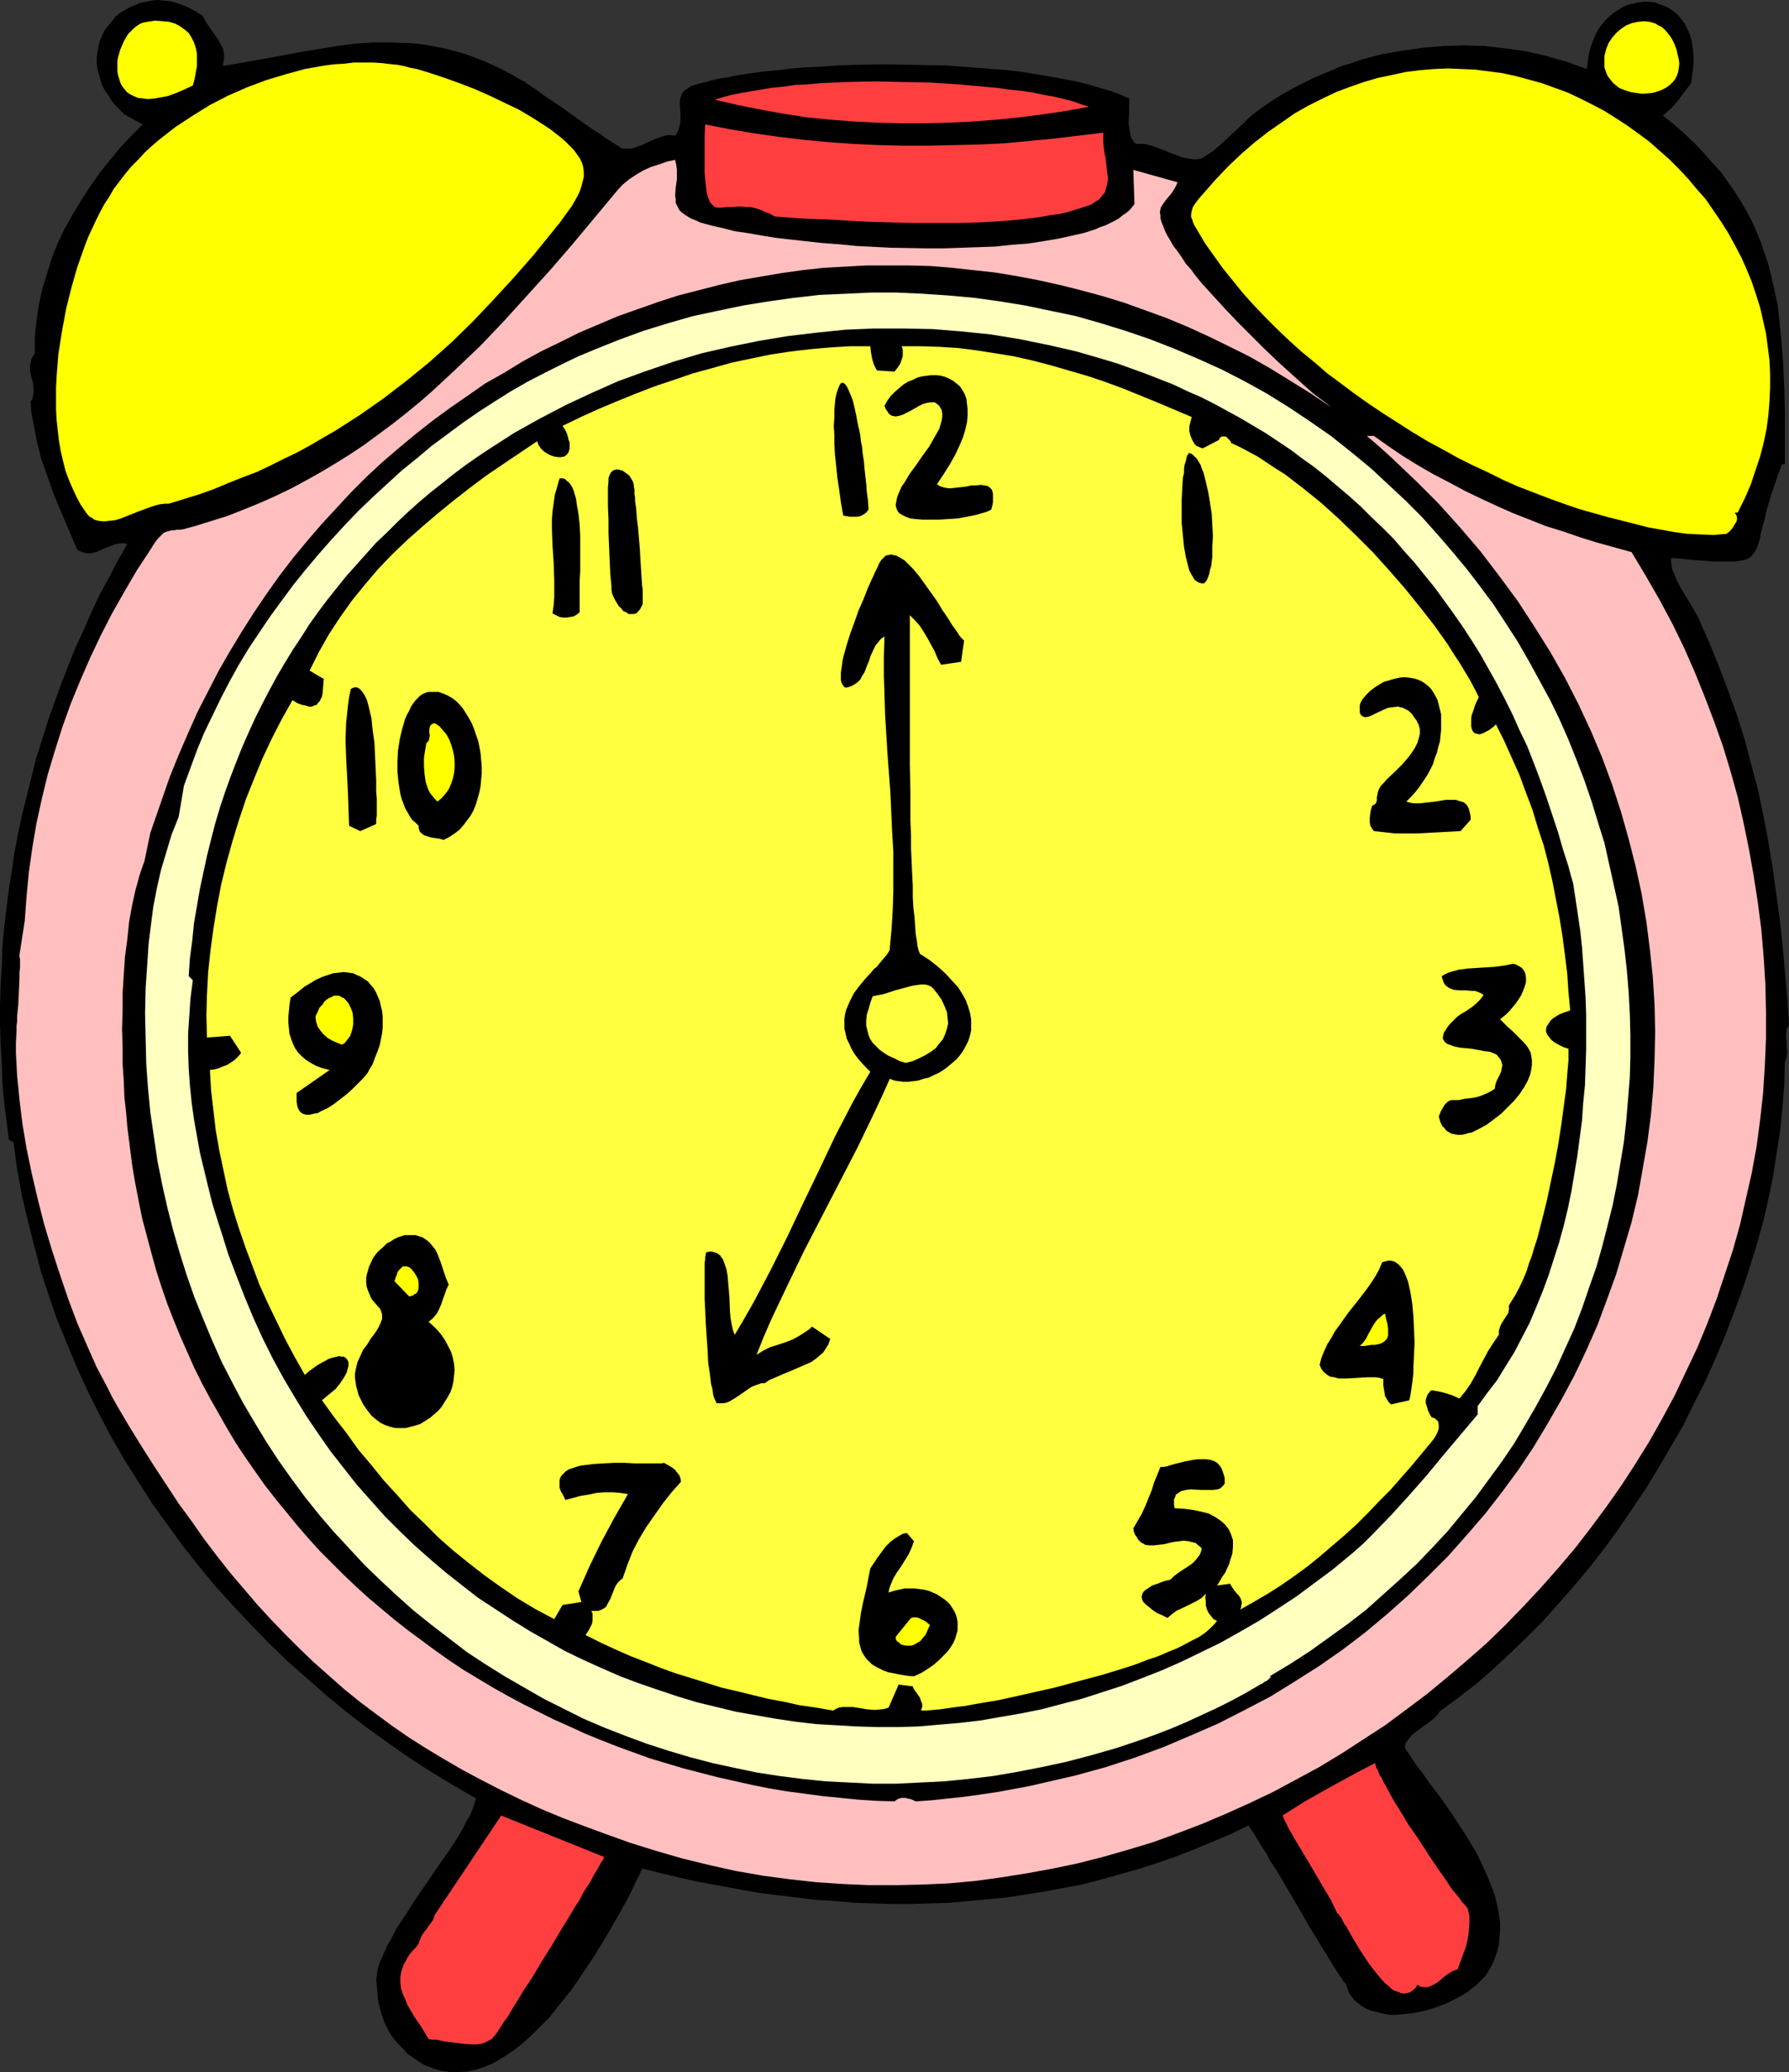 <?xml version="1.0" encoding="UTF-8" standalone="no"?>
<svg
   version="1.0"
   width="129.724mm"
   height="150.178mm"
   id="svg34"
   sodipodi:docname="Alarm Clock 16.wmf"
   xmlns:inkscape="http://www.inkscape.org/namespaces/inkscape"
   xmlns:sodipodi="http://sodipodi.sourceforge.net/DTD/sodipodi-0.dtd"
   xmlns="http://www.w3.org/2000/svg"
   xmlns:svg="http://www.w3.org/2000/svg">
  <rect width="100%" height="100%" fill="#333333" stroke="none"/>
  <sodipodi:namedview
     id="namedview34"
     pagecolor="#ffffff"
     bordercolor="#000000"
     borderopacity="0.25"
     inkscape:showpageshadow="2"
     inkscape:pageopacity="0.0"
     inkscape:pagecheckerboard="0"
     inkscape:deskcolor="#d1d1d1"
     inkscape:document-units="mm" />
  <defs
     id="defs1">
    <pattern
       id="WMFhbasepattern"
       patternUnits="userSpaceOnUse"
       width="6"
       height="6"
       x="0"
       y="0" />
  </defs>
  <path
     style="fill:#000000;fill-opacity:1;fill-rule:evenodd;stroke:none"
     d="m 55.59,4.362 0.808,1.616 1.131,1.616 2.262,3.231 0.808,1.616 0.485,0.808 0.162,0.808 0.162,0.969 v 0.969 l -0.162,0.969 -0.162,1.131 5.494,-0.969 5.494,-0.969 5.333,-0.969 5.171,-0.969 4.848,-0.808 5.01,-0.808 4.848,-0.646 4.848,-0.323 h 4.848 l 4.848,0.162 2.424,0.162 2.424,0.323 2.586,0.485 2.424,0.485 2.586,0.646 2.424,0.646 2.747,0.969 2.586,0.969 2.586,1.131 2.747,1.293 2.747,1.454 2.747,1.616 0.485,0.162 0.646,0.323 0.485,0.485 0.808,0.485 1.616,1.131 1.778,1.293 2.101,1.454 2.262,1.454 4.525,3.231 2.262,1.616 2.262,1.616 2.101,1.293 1.778,1.293 1.778,1.131 1.293,0.808 0.485,0.323 0.485,0.323 0.323,0.162 0.323,0.162 h 0.808 0.808 0.808 l 0.97,-0.323 1.778,-0.646 1.778,-0.808 1.778,-0.808 1.778,-0.646 1.131,-0.323 0.808,-0.162 h 0.97 l 0.97,0.162 0.646,-0.969 0.323,-0.969 0.323,-1.131 0.162,-0.969 v -2.1 l -0.162,-1.939 v -0.969 -0.808 l 0.323,-0.969 0.323,-0.808 0.646,-0.808 0.808,-0.485 0.97,-0.646 1.454,-0.485 2.586,-0.646 2.909,-0.808 3.07,-0.485 3.232,-0.646 3.394,-0.485 3.555,-0.485 3.717,-0.323 3.878,-0.485 3.878,-0.323 4.04,-0.162 4.202,-0.323 4.202,-0.162 8.565,-0.162 8.726,0.162 8.726,0.162 8.403,0.646 4.202,0.323 4.04,0.323 4.04,0.485 3.878,0.646 3.878,0.646 3.555,0.646 3.394,0.646 3.394,0.808 3.07,0.969 2.909,0.808 2.586,0.969 2.586,1.131 v 1.616 1.616 l -0.162,3.393 0.162,1.616 0.323,1.454 0.162,0.808 0.323,0.646 0.485,0.808 0.646,0.485 h 1.131 1.131 l 1.293,0.323 1.131,0.323 2.586,0.969 2.424,0.969 2.586,0.969 1.131,0.323 1.131,0.162 1.131,0.162 h 1.131 l 0.97,-0.162 0.808,-0.485 2.262,-1.454 2.101,-1.777 4.202,-3.878 4.04,-3.878 2.262,-1.777 2.262,-1.616 2.424,-1.616 2.424,-1.454 2.586,-1.454 2.586,-1.293 2.586,-1.293 2.586,-1.131 2.747,-1.131 2.586,-1.131 2.747,-0.808 2.747,-0.969 5.494,-1.454 5.656,-0.969 5.494,-0.808 5.818,-0.485 5.656,-0.162 5.656,0.162 5.656,0.646 5.656,0.808 5.656,1.293 2.747,0.808 2.909,0.808 2.586,0.969 2.747,0.969 0.323,-2.424 0.323,-2.1 0.646,-2.1 0.646,-1.777 0.808,-1.777 0.97,-1.454 1.131,-1.454 1.131,-1.131 1.293,-1.131 1.293,-0.808 1.293,-0.808 1.454,-0.646 1.454,-0.323 1.454,-0.323 1.454,-0.162 h 1.454 l 1.454,0.162 1.293,0.485 1.454,0.485 1.293,0.646 1.131,0.808 1.131,0.969 0.97,1.131 0.97,1.293 0.808,1.616 0.646,1.454 0.485,1.777 0.323,2.1 0.162,1.939 v 2.262 l -0.323,2.585 -0.323,2.585 -3.555,4.686 -1.939,2.262 -1.131,0.969 -1.131,0.969 3.07,2.424 2.909,2.585 2.747,2.585 2.424,2.585 2.424,2.747 2.262,2.424 1.939,2.747 1.939,2.747 1.616,2.585 1.616,2.747 1.454,2.747 1.293,2.908 1.131,2.747 0.97,2.908 0.97,2.747 0.808,3.07 0.646,2.908 0.646,2.908 0.646,3.07 0.323,3.07 0.646,6.301 0.485,6.301 0.323,6.624 0.162,6.786 v 7.109 7.109 h -0.808 l -0.97,2.585 -0.808,2.424 -0.808,2.262 -0.646,2.1 -0.646,2.1 -0.485,1.777 -0.323,1.616 -0.485,1.616 -0.323,1.293 -0.323,1.293 -0.162,1.131 -0.323,1.131 -0.323,0.969 -0.323,0.808 -0.323,0.646 -0.485,0.646 -0.485,0.646 -0.485,0.485 -0.646,0.323 -0.646,0.323 -0.808,0.162 -0.97,0.162 -1.131,0.162 h -1.131 -1.293 -1.616 -1.778 l -1.778,-0.162 -2.262,-0.162 -2.262,-0.162 -2.586,-0.323 -2.747,-0.162 v 1.131 l 0.162,0.969 0.162,1.131 0.485,0.969 0.808,2.1 1.131,2.1 1.293,2.1 1.293,2.1 1.131,1.939 0.97,1.777 3.07,6.948 2.747,6.786 2.586,6.786 2.424,6.786 2.101,6.786 1.778,6.786 1.778,6.786 1.454,6.948 1.293,6.786 1.131,6.948 0.97,6.948 0.97,7.109 0.808,7.271 0.646,7.271 0.646,7.271 0.485,7.432 -0.323,0.485 -0.323,0.646 -0.162,1.293 v 1.131 l 0.162,1.293 v 1.293 l 0.162,1.293 -0.162,1.293 -0.162,0.646 -0.323,0.646 -0.162,6.14 -0.485,6.301 -0.646,6.301 -0.97,6.301 -0.97,6.301 -1.293,6.301 -1.454,6.301 -1.778,6.301 -1.939,6.301 -2.101,6.301 -2.262,6.14 -2.424,6.301 -2.586,6.14 -2.747,6.14 -3.07,5.978 -2.909,5.978 -3.394,5.817 -3.394,5.817 -3.555,5.817 -3.717,5.493 -3.717,5.493 -3.878,5.332 -4.04,5.17 -4.202,5.009 -4.363,5.009 -4.363,4.847 -4.525,4.524 -4.525,4.362 -4.686,4.362 -4.686,4.039 -5.01,3.878 -4.848,3.555 -0.323,0.646 -0.646,0.646 -0.646,0.646 -0.808,0.646 -1.778,1.293 -1.778,1.293 -1.616,1.293 -0.646,0.808 -0.485,0.646 -0.485,0.646 -0.162,0.646 v 0.646 l 0.323,0.646 0.97,1.454 0.97,1.454 0.97,1.454 1.293,1.616 1.131,1.616 1.131,1.616 2.747,3.555 2.586,3.716 2.586,3.878 2.586,4.039 2.424,4.039 1.939,4.201 0.97,2.1 0.808,2.1 0.808,1.939 0.646,2.262 0.485,2.1 0.323,1.939 0.323,2.1 v 2.1 l -0.162,1.939 -0.162,2.1 -0.485,1.939 -0.646,1.777 -0.808,1.939 -1.131,1.939 -0.646,0.969 -0.808,0.808 -0.97,0.969 -0.97,0.969 -1.131,0.808 -1.131,0.969 -2.586,1.454 -2.909,1.454 -2.909,1.131 -3.07,0.969 -3.232,0.646 -3.07,0.323 -1.616,0.162 h -1.454 l -1.293,-0.162 -1.454,-0.323 -1.293,-0.323 -1.293,-0.323 -1.293,-0.485 -1.131,-0.646 -1.131,-0.808 -0.97,-0.808 -0.808,-0.969 -0.808,-1.131 -0.485,-1.293 -0.485,-1.293 -0.323,-0.323 -0.323,-0.323 -0.323,-0.646 -0.485,-0.646 -0.646,-0.969 -0.646,-0.969 -0.808,-1.293 -0.808,-1.293 -0.808,-1.454 -0.97,-1.454 -1.939,-3.231 -2.101,-3.393 -2.101,-3.716 -4.363,-7.432 -2.101,-3.555 -2.101,-3.231 -0.808,-1.616 -0.97,-1.454 -0.808,-1.293 -0.808,-1.293 -0.646,-1.131 -0.646,-0.969 -0.646,-0.969 -0.485,-0.646 -5.01,2.424 -5.01,2.1 -5.01,2.1 -5.01,1.939 -5.171,1.777 -5.01,1.616 -5.171,1.454 -5.171,1.454 -5.01,1.293 -5.171,0.969 -5.171,0.969 -5.171,0.808 -5.171,0.808 -5.171,0.485 -5.171,0.485 -5.171,0.485 -5.333,0.162 -5.171,0.162 h -5.333 l -5.171,-0.162 -5.171,-0.162 -5.333,-0.485 -5.333,-0.323 -5.171,-0.646 -5.333,-0.646 -5.171,-0.646 -5.333,-0.969 -5.333,-0.969 -5.333,-0.969 -5.171,-1.131 -5.333,-1.293 -5.333,-1.293 -0.808,1.777 -0.97,1.939 -0.97,2.1 -1.131,2.262 -1.293,2.262 -1.293,2.424 -1.454,2.424 -1.454,2.585 -3.232,5.332 -3.394,5.17 -3.555,5.17 -2.101,2.585 -1.939,2.424 -1.939,2.424 -2.101,2.1 -2.101,2.1 -2.262,2.1 -2.101,1.777 -2.262,1.616 -2.262,1.454 -2.262,1.293 -2.262,0.969 -2.424,0.808 -2.262,0.485 -2.424,0.162 h -2.262 l -2.424,-0.323 -2.262,-0.646 -2.424,-0.969 -1.616,-0.969 -1.616,-1.131 -1.454,-0.969 -1.131,-1.293 -1.293,-1.293 -1.131,-1.293 -0.97,-1.293 -0.808,-1.454 -0.808,-1.616 -0.646,-1.616 -0.485,-1.616 -0.485,-1.777 -0.323,-1.616 -0.162,-1.939 -0.162,-1.777 -0.162,-1.777 0.162,-1.131 0.162,-1.293 0.323,-1.293 0.485,-1.293 0.646,-1.454 0.646,-1.454 0.646,-1.454 0.97,-1.616 1.778,-3.393 2.262,-3.393 2.262,-3.555 2.424,-3.555 4.848,-7.109 2.424,-3.393 2.101,-3.231 0.97,-1.616 0.808,-1.454 0.808,-1.616 0.808,-1.293 0.646,-1.454 0.485,-1.293 0.323,-1.131 0.323,-1.131 -6.141,-3.555 -6.141,-3.716 -5.979,-3.878 -5.818,-4.039 -5.818,-4.201 -5.656,-4.362 -5.494,-4.524 -5.333,-4.686 -5.333,-4.686 -5.171,-5.009 -4.848,-5.009 -4.848,-5.17 -4.848,-5.332 -4.525,-5.493 -4.363,-5.493 -4.202,-5.817 -4.202,-5.817 -3.717,-5.817 -3.878,-6.14 -3.555,-6.14 -3.232,-6.14 -3.232,-6.463 -2.909,-6.301 -2.747,-6.624 -2.747,-6.624 -2.262,-6.624 -2.262,-6.786 -1.778,-6.948 -1.778,-6.948 L 5.979,327.344 4.686,320.235 3.717,312.964 2.424,312.156 1.778,306.986 1.131,301.816 0.646,296.484 0.485,291.152 0.162,285.82 0,280.65 v -5.332 l 0.162,-5.332 0.323,-5.17 0.162,-5.332 0.485,-5.332 0.646,-5.332 0.646,-5.17 0.808,-5.17 0.808,-5.332 0.97,-5.17 1.131,-5.17 1.293,-5.17 1.293,-5.17 1.293,-5.17 1.616,-5.009 1.616,-5.17 1.778,-5.009 1.778,-4.847 1.939,-5.009 1.939,-4.847 2.262,-4.847 2.101,-4.847 2.262,-4.847 2.586,-4.686 2.424,-4.686 2.586,-4.524 -0.97,-0.162 h -0.808 l -0.97,0.162 -0.808,0.162 -1.616,0.646 -1.616,0.646 -1.778,0.808 -0.808,0.162 -0.808,0.162 h -0.808 l -0.97,-0.162 -0.808,-0.323 -0.97,-0.485 -4.202,-9.856 -2.101,-5.009 -1.778,-5.009 -1.778,-5.009 -1.293,-5.17 -0.485,-2.585 -0.97,-5.17 -0.162,-2.747 0.485,-0.808 0.162,-0.808 0.162,-0.969 v -0.808 L 9.05,104.86 8.565,103.244 8.242,101.629 v -1.616 l 0.162,-0.808 0.162,-0.808 0.485,-0.808 0.485,-0.808 v -4.524 l 0.485,-4.524 0.646,-4.362 0.97,-4.362 1.293,-4.201 1.293,-4.201 1.616,-4.039 1.939,-4.039 2.262,-4.039 2.262,-3.716 2.424,-3.716 2.586,-3.716 2.747,-3.393 2.909,-3.555 3.07,-3.231 3.07,-3.07 -5.01,-2.747 -1.778,-1.777 -1.454,-1.616 -1.131,-1.777 -1.131,-1.616 -0.808,-1.777 -0.485,-1.777 -0.485,-1.616 -0.323,-1.777 v -1.616 l 0.162,-1.616 0.323,-1.616 0.323,-1.454 0.646,-1.454 L 28.603,8.402 29.573,7.109 30.542,5.978 31.512,4.686 32.643,3.716 33.936,2.908 35.39,2.1 36.845,1.454 38.299,0.808 39.915,0.485 41.531,0.162 43.147,0 l 1.778,0.162 1.778,0.162 1.778,0.485 1.778,0.646 1.778,0.808 1.778,0.969 z"
     id="path1" />
  <path
     style="fill:#ffff00;fill-opacity:1;fill-rule:evenodd;stroke:none"
     d="m 458.782,11.795 0.646,1.616 0.323,1.454 0.323,1.293 0.162,1.293 -0.162,1.293 -0.162,0.969 -0.323,0.969 -0.485,0.969 -0.646,0.808 -0.646,0.646 -0.808,0.646 -0.808,0.485 -0.97,0.485 -0.97,0.323 -0.97,0.323 -1.131,0.162 -2.101,0.162 -2.262,-0.323 -0.97,-0.162 -0.97,-0.323 -0.97,-0.323 -1.131,-0.485 -0.808,-0.646 -0.808,-0.646 -0.646,-0.808 -0.646,-0.808 -0.485,-0.808 -0.323,-0.969 -0.323,-0.969 v -1.131 -0.969 -0.969 l 0.485,-1.939 0.646,-1.616 0.97,-1.454 1.131,-1.293 1.293,-1.131 1.454,-0.969 1.616,-0.646 1.616,-0.323 1.616,-0.162 1.616,0.162 1.616,0.485 0.646,0.485 0.808,0.323 0.646,0.485 0.646,0.646 0.646,0.808 0.646,0.808 0.485,0.808 z"
     id="path2" />
  <path
     style="fill:#ffff00;fill-opacity:1;fill-rule:evenodd;stroke:none"
     d="m 52.843,23.428 -2.424,1.131 -2.262,0.969 -2.262,0.808 -1.778,0.323 -1.778,0.323 -1.778,0.162 -1.293,-0.162 -1.454,-0.162 -1.131,-0.485 -0.97,-0.485 -0.97,-0.646 -0.646,-0.808 -0.646,-0.808 -0.485,-0.969 -0.323,-1.131 -0.323,-0.969 -0.162,-1.131 v -1.131 -1.293 l 0.162,-1.131 0.323,-1.131 0.323,-1.131 0.485,-1.131 0.485,-1.131 1.131,-1.939 0.808,-0.808 0.808,-0.808 0.808,-0.646 0.97,-0.646 0.97,-0.323 0.97,-0.162 2.101,-0.323 2.101,0.162 1.778,0.162 1.616,0.485 1.454,0.808 1.131,0.808 1.131,0.969 0.808,1.293 0.646,1.293 0.485,1.454 0.323,1.616 v 1.616 1.777 l -0.323,1.777 -0.323,1.777 z"
     id="path3" />
  <path
     style="fill:#ffff00;fill-opacity:1;fill-rule:evenodd;stroke:none"
     d="m 46.218,137.982 h -1.131 l -1.293,0.162 -1.293,0.323 -1.454,0.485 -3.07,1.131 -3.232,1.293 -1.616,0.646 -1.616,0.485 -1.616,0.162 -1.454,0.162 -1.454,-0.162 -1.131,-0.323 -0.646,-0.485 -0.646,-0.323 -0.485,-0.485 -0.485,-0.646 -1.454,-2.1 -1.131,-2.1 -1.131,-2.424 -0.97,-2.262 -0.97,-2.585 -0.646,-2.585 -0.646,-2.747 -0.485,-2.747 -0.323,-2.908 -0.323,-2.908 -0.162,-2.908 v -2.908 -3.07 l 0.162,-3.07 0.485,-6.14 0.97,-6.14 1.131,-6.14 1.454,-5.817 1.616,-5.655 0.97,-2.747 0.97,-2.747 0.97,-2.585 1.131,-2.424 1.131,-2.424 1.131,-2.262 1.131,-2.1 1.293,-1.939 1.293,-2.262 1.616,-2.1 1.616,-2.1 1.616,-1.939 1.939,-1.939 1.778,-1.939 1.939,-1.777 2.101,-1.777 2.262,-1.777 2.101,-1.616 4.686,-3.07 4.686,-2.908 5.01,-2.585 5.171,-2.262 5.171,-1.939 5.333,-1.616 5.333,-1.454 5.494,-0.969 2.586,-0.323 2.747,-0.162 2.586,-0.323 h 2.586 2.586 l 2.586,0.162 1.293,0.162 1.454,0.162 1.616,0.162 1.616,0.323 1.778,0.485 1.778,0.323 3.717,1.131 3.878,1.293 4.04,1.454 4.202,1.616 4.04,1.777 4.04,1.939 4.04,1.939 3.555,2.1 3.555,2.262 1.454,0.969 1.454,1.131 1.454,1.131 1.293,1.131 1.131,1.131 1.131,1.131 0.808,1.131 0.808,1.131 0.646,1.293 0.323,1.131 0.162,1.293 v 1.454 l -0.323,1.293 -0.323,1.293 -0.485,1.454 -0.646,1.293 -1.454,2.585 -1.778,2.424 -1.616,2.262 -0.808,0.969 -0.646,0.808 -5.494,6.786 -5.656,6.463 -5.656,6.14 -5.656,5.978 -5.818,5.655 -5.979,5.332 -6.141,5.009 -6.302,4.847 -6.464,4.524 -6.787,4.362 -3.394,1.939 -3.555,2.1 -3.555,1.939 -3.717,1.777 -3.555,1.777 -3.717,1.777 -3.878,1.454 -4.04,1.616 -3.878,1.616 -4.04,1.454 -4.202,1.293 z"
     id="path4" />
  <path
     style="fill:#ffff00;fill-opacity:1;fill-rule:evenodd;stroke:none"
     d="m 476.235,140.406 h -0.808 l 0.485,0.808 0.162,0.808 -0.162,0.808 -0.485,0.808 -0.485,0.808 -0.485,0.646 -0.646,0.646 -0.646,0.485 -3.555,0.323 -3.717,-0.162 -3.555,-0.162 -3.555,-0.485 -3.555,-0.646 -3.555,-0.646 -6.949,-1.777 -3.878,-0.969 -4.04,-1.131 -4.04,-1.131 -4.202,-1.454 -4.04,-1.454 -4.202,-1.616 -4.202,-1.616 -4.04,-1.777 -4.202,-2.1 -4.202,-1.939 -4.202,-2.1 -4.04,-2.262 -4.202,-2.262 -4.04,-2.424 -4.04,-2.585 -4.04,-2.585 -3.878,-2.585 -3.878,-2.747 -3.878,-2.908 -3.717,-2.747 -3.555,-3.07 -3.555,-2.908 -3.394,-3.07 -3.394,-3.231 -3.07,-3.07 -3.232,-3.393 -2.909,-3.231 -2.747,-3.393 -2.747,-3.393 -2.424,-3.393 -2.424,-3.393 -2.101,-3.555 -0.485,-0.808 -0.485,-0.808 -0.323,-0.808 -0.162,-0.646 -0.323,-0.646 v -0.646 l 0.162,-0.969 0.323,-1.131 0.646,-0.969 0.97,-1.293 1.131,-1.293 3.394,-3.878 3.555,-3.716 3.555,-3.393 3.555,-3.07 3.717,-2.908 3.717,-2.585 3.717,-2.585 3.717,-2.1 3.878,-1.939 3.717,-1.777 3.878,-1.454 3.717,-1.293 3.878,-1.131 3.878,-0.808 3.717,-0.808 3.878,-0.485 3.878,-0.323 3.878,-0.162 3.717,0.162 3.717,0.162 3.717,0.485 3.717,0.485 3.717,0.808 3.555,0.969 3.555,0.969 3.555,1.293 3.555,1.293 3.394,1.616 3.232,1.616 3.394,1.777 3.07,1.939 3.232,2.1 2.909,2.1 3.07,2.262 2.747,2.424 2.747,2.424 2.747,2.747 2.424,2.585 2.424,2.908 2.424,2.747 2.101,3.07 2.101,3.07 1.939,3.07 1.778,3.231 1.778,3.393 1.454,3.231 1.454,3.555 1.131,3.393 1.131,3.555 0.808,3.555 0.808,3.555 0.485,3.716 0.485,3.716 0.162,3.716 v 3.716 l -0.162,3.716 -0.323,3.878 -0.485,3.716 -0.808,3.878 -0.97,3.716 -1.293,3.878 -1.293,3.878 -1.616,3.716 z"
     id="path5" />
  <path
     style="fill:#ff3f3f;fill-opacity:1;fill-rule:evenodd;stroke:none"
     d="m 298.475,29.244 -6.302,1.131 -6.464,0.969 -6.464,0.808 -6.302,0.646 -6.464,0.485 -6.464,0.323 -6.464,0.162 h -6.464 l -6.464,-0.162 -6.464,-0.323 -6.464,-0.485 -6.464,-0.646 -6.302,-0.969 -6.302,-1.131 -6.464,-1.293 -6.302,-1.454 2.101,-0.646 2.424,-0.646 2.424,-0.485 2.747,-0.485 2.909,-0.485 2.909,-0.485 3.232,-0.323 3.394,-0.485 3.394,-0.162 3.555,-0.323 3.555,-0.162 3.717,-0.162 7.595,-0.162 7.595,0.162 7.595,0.162 7.595,0.485 7.11,0.646 3.555,0.323 3.394,0.485 3.394,0.323 3.07,0.485 3.07,0.646 2.747,0.485 2.747,0.646 2.424,0.646 2.262,0.808 z"
     id="path6" />
  <path
     style="fill:#ff3f3f;fill-opacity:1;fill-rule:evenodd;stroke:none"
     d="m 302.353,36.354 v 1.293 1.454 l 0.323,2.747 0.323,1.454 0.162,1.454 0.162,1.454 0.162,1.293 0.162,1.454 -0.162,1.293 -0.323,1.131 -0.323,1.293 -0.808,0.969 -0.808,0.969 -1.293,0.808 -0.646,0.485 -0.808,0.323 -1.939,0.646 -2.101,0.646 -2.101,0.646 -2.262,0.485 -2.424,0.323 -2.586,0.485 -2.586,0.323 -2.747,0.323 -5.494,0.485 -5.818,0.323 -6.141,0.162 h -5.979 -6.141 l -6.141,-0.162 -5.979,-0.162 -5.818,-0.323 -5.494,-0.323 -5.171,-0.162 -2.586,-0.162 -2.262,-0.162 -2.262,-0.162 -2.101,-0.162 -1.454,-0.808 -1.293,-0.485 -1.454,-0.646 -1.131,-0.323 -1.293,-0.323 h -0.97 l -2.101,-0.162 -1.939,0.162 h -1.454 l -1.454,0.162 h -1.293 l -0.485,-0.162 -0.485,-0.323 -0.323,-0.323 -0.485,-0.485 -0.323,-0.646 -0.323,-0.808 -0.323,-0.969 -0.162,-1.131 -0.162,-1.454 -0.162,-1.454 -0.162,-1.777 V 45.24 40.231 37.323 l 0.162,-3.231 6.626,1.293 6.787,1.131 6.787,0.969 6.787,0.808 6.787,0.646 6.949,0.485 6.787,0.323 6.949,0.162 h 6.787 l 6.949,-0.162 6.787,-0.162 6.949,-0.323 6.787,-0.646 6.787,-0.646 6.787,-0.808 z"
     id="path7" />
  <path
     style="fill:#ffbfbf;fill-opacity:1;fill-rule:evenodd;stroke:none"
     d="m 310.918,55.904 -0.323,-9.371 12.12,3.393 -0.485,1.131 -0.485,0.808 -0.485,0.808 -0.485,0.646 -1.131,1.293 -0.808,1.131 -0.646,0.969 -0.162,0.646 -0.162,0.808 0.162,0.808 v 0.808 l 0.323,1.131 0.485,1.131 0.485,1.293 0.646,1.293 0.808,1.293 0.808,1.454 1.131,1.454 1.131,1.616 1.131,1.777 1.454,1.616 1.293,1.777 1.454,1.777 3.232,3.555 3.394,3.716 3.555,3.716 3.555,3.555 3.555,3.555 3.555,3.393 3.555,3.231 1.616,1.454 1.616,1.454 1.454,1.293 1.454,1.293 1.454,1.131 1.293,0.969 1.293,0.969 0.97,0.808 -5.494,-3.716 -5.494,-3.393 -5.494,-3.393 -5.656,-3.231 -5.818,-2.908 -5.656,-2.747 -5.656,-2.585 -5.818,-2.424 -5.818,-2.1 -5.818,-2.1 -5.818,-1.777 -5.979,-1.616 -5.818,-1.454 -5.818,-1.293 -5.979,-1.131 -5.818,-0.969 -5.979,-0.646 -5.818,-0.646 -5.979,-0.485 -5.818,-0.162 h -5.818 -5.979 l -5.818,0.323 -5.818,0.323 -5.818,0.646 -5.818,0.808 -5.656,0.969 -5.656,0.969 -5.656,1.293 -5.656,1.454 -5.656,1.454 -5.494,1.777 -5.494,1.939 -5.494,1.939 -5.333,2.262 -5.333,2.262 -5.171,2.585 -5.333,2.585 -5.01,2.747 -5.01,3.07 -5.171,2.908 -4.848,3.393 -4.686,3.231 -4.848,3.555 -4.525,3.555 -4.686,3.878 -4.525,3.878 -4.363,4.039 -4.202,4.201 -4.04,4.362 -4.04,4.362 -4.04,4.686 -3.878,4.686 -3.717,4.847 -3.555,5.009 -3.394,5.009 -3.394,5.332 -3.232,5.332 -3.07,5.332 -2.909,5.655 -2.909,5.655 -2.586,5.817 -2.586,5.978 -2.424,5.978 -5.333,15.349 -1.616,7.755 -0.646,1.777 -0.646,1.939 -1.131,4.039 -0.97,4.362 -0.808,4.524 -0.485,4.686 -0.646,4.847 -0.323,4.847 -0.323,5.009 v 5.009 l -0.162,4.847 0.162,5.009 v 4.686 l 0.323,4.686 0.162,4.362 0.485,4.362 0.323,3.878 0.646,5.009 0.646,5.17 0.808,4.847 0.97,5.009 0.97,4.847 1.293,4.847 1.293,4.847 1.293,4.686 1.454,4.524 1.616,4.686 1.778,4.524 1.778,4.362 1.939,4.362 1.939,4.362 2.101,4.201 2.262,4.201 4.686,8.24 2.424,4.039 2.586,3.878 2.586,3.716 2.747,3.878 2.909,3.716 2.909,3.555 2.909,3.555 3.07,3.555 3.07,3.393 3.394,3.393 3.232,3.231 3.394,3.231 3.394,3.07 7.11,5.978 3.717,2.908 7.434,5.493 3.878,2.747 3.878,2.585 4.04,2.424 4.04,2.424 4.04,2.262 4.202,2.262 4.202,2.1 4.202,2.1 4.363,1.939 4.202,1.939 4.363,1.777 4.525,1.777 8.888,3.231 9.211,2.747 9.373,2.424 9.373,2.1 4.848,0.969 4.848,0.808 4.848,0.646 4.848,0.646 4.848,0.485 4.848,0.485 5.01,0.323 5.01,0.162 0.646,-0.485 0.646,-0.323 0.808,-0.162 h 0.808 l 0.646,0.162 0.808,0.162 0.808,0.323 0.646,0.323 4.525,-0.323 4.525,-0.485 4.525,-0.485 4.525,-0.646 4.363,-0.646 4.363,-0.808 4.363,-0.808 4.202,-0.969 8.403,-1.939 8.242,-2.262 7.918,-2.585 7.918,-2.908 7.595,-3.231 7.434,-3.231 7.272,-3.716 7.11,-3.716 6.787,-4.201 6.626,-4.201 6.464,-4.524 6.141,-4.686 5.979,-5.009 5.818,-5.17 5.494,-5.332 5.333,-5.332 5.171,-5.817 5.01,-5.817 4.525,-5.817 4.525,-6.14 4.202,-6.301 3.878,-6.463 3.717,-6.463 3.555,-6.624 3.232,-6.786 3.07,-6.948 2.586,-6.948 2.586,-7.109 2.101,-7.109 2.101,-7.109 1.778,-7.432 1.293,-7.271 1.293,-7.432 0.97,-7.432 0.646,-7.432 0.323,-7.594 0.162,-7.594 -0.162,-7.432 -0.485,-7.594 -0.808,-7.594 -0.97,-7.594 -1.293,-7.594 -1.616,-7.432 -1.939,-7.594 -2.101,-7.432 -2.424,-7.432 -2.747,-7.432 -3.07,-7.271 -3.394,-7.271 -3.717,-7.271 -4.04,-7.109 -4.363,-6.948 -4.525,-6.948 -5.01,-6.786 -2.586,-3.393 -2.586,-3.393 -2.747,-3.231 -2.909,-3.393 -5.818,-6.463 -3.232,-3.231 -3.07,-3.07 -3.232,-3.07 -3.394,-3.231 -3.394,-3.07 -3.394,-2.908 h 1.939 l 3.878,2.747 4.04,2.747 4.202,2.585 4.202,2.424 4.363,2.262 4.202,2.262 4.363,2.1 4.525,2.1 4.363,1.939 4.525,1.777 4.525,1.777 4.686,1.454 4.686,1.616 4.686,1.454 9.373,2.585 3.878,6.463 3.717,6.463 3.555,6.624 3.232,6.624 2.909,6.624 2.747,6.786 2.586,6.786 2.424,6.786 2.101,6.948 1.939,6.948 1.616,7.109 1.454,7.109 1.293,7.271 1.131,7.271 0.97,7.432 0.646,7.594 0.485,7.594 0.162,7.432 v 7.432 l -0.323,7.594 -0.485,7.432 -0.808,7.271 -0.97,7.271 -1.293,7.109 -1.616,7.109 -1.616,7.109 -1.939,6.948 -2.262,6.786 -2.262,6.786 -2.586,6.786 -2.747,6.624 -3.07,6.463 -3.07,6.463 -3.394,6.301 -3.555,6.301 -3.717,5.978 -3.878,5.978 -4.202,5.978 -4.202,5.655 -4.363,5.655 -4.525,5.332 -4.848,5.493 -4.848,5.17 -5.01,5.17 -5.01,4.847 -5.333,4.686 -5.494,4.686 -5.494,4.524 -5.818,4.362 -5.656,4.201 -5.979,3.878 -5.979,3.878 -6.141,3.716 -6.302,3.393 -6.302,3.393 -6.464,3.07 -6.464,2.908 -6.464,2.747 -6.787,2.585 -6.626,2.424 -6.949,2.1 -6.787,1.939 -6.949,1.777 -6.949,1.454 -7.11,1.293 -7.11,1.131 -7.11,0.969 -7.11,0.646 -7.272,0.323 -7.11,0.162 h -7.434 l -7.272,-0.323 -7.272,-0.485 -7.272,-0.808 -7.272,-0.969 -7.434,-1.293 -7.272,-1.616 -7.272,-1.777 -7.272,-2.1 -7.272,-2.262 -6.302,-2.262 -6.141,-2.262 -5.979,-2.262 -5.818,-2.424 -5.656,-2.585 -5.333,-2.585 -5.333,-2.747 -5.171,-2.747 -5.01,-2.908 -4.848,-2.908 -4.848,-3.07 -4.686,-3.231 -4.363,-3.231 -4.525,-3.393 -4.202,-3.393 -4.202,-3.716 -4.202,-3.716 -3.878,-3.716 -4.04,-4.039 -3.878,-4.039 -3.717,-4.039 -3.717,-4.362 -3.717,-4.362 -3.555,-4.524 -3.555,-4.686 -3.394,-4.847 -3.555,-4.847 -3.394,-5.17 -3.394,-5.17 -3.394,-5.332 -3.394,-5.493 -3.232,-5.493 -1.454,-2.585 -1.293,-2.585 -1.454,-2.747 -1.454,-2.747 -1.293,-2.908 -1.293,-2.908 -2.747,-6.301 -2.424,-6.463 -2.262,-6.624 -2.262,-6.948 -2.101,-6.948 -1.778,-6.948 -1.616,-6.948 -1.454,-6.948 -1.131,-6.786 -0.808,-6.624 -0.323,-3.393 -0.323,-3.07 -0.162,-3.231 -0.162,-2.908 v -3.07 l 0.162,-2.908 v -0.646 -0.969 l 0.162,-1.131 v -1.454 l 0.162,-1.616 0.162,-1.616 0.162,-3.555 0.162,-3.555 v -1.616 l 0.162,-1.454 v -2.262 L 5.333,262.069 v -0.323 -0.162 l 1.454,-9.371 0.485,-6.624 0.646,-6.786 0.97,-6.786 1.131,-6.624 1.454,-6.624 1.616,-6.624 1.939,-6.463 2.101,-6.624 2.262,-6.301 2.586,-6.301 2.747,-6.301 2.909,-6.14 3.07,-5.978 3.394,-5.978 3.394,-5.817 3.717,-5.655 0.808,-1.293 0.646,-0.969 0.646,-0.808 0.646,-0.646 0.485,-0.485 0.485,-0.485 0.97,-0.323 1.131,-0.323 h 0.808 l 0.646,-0.162 h 0.97 l 0.97,-0.162 1.131,-0.323 1.293,-0.323 4.686,-1.454 4.686,-1.454 4.525,-1.777 4.363,-1.777 4.363,-1.939 4.363,-2.1 4.202,-2.262 4.04,-2.262 4.04,-2.424 3.878,-2.424 3.878,-2.585 3.717,-2.747 3.717,-2.747 3.717,-2.908 3.555,-2.908 3.555,-3.07 6.787,-6.301 6.787,-6.463 6.464,-6.786 6.302,-6.948 6.302,-6.948 6.141,-7.109 12.12,-14.541 1.616,-1.777 1.778,-1.454 1.939,-1.293 1.939,-1.131 2.101,-0.969 2.101,-0.646 2.262,-0.808 2.262,-0.485 0.323,1.454 0.162,1.293 v 1.293 1.293 l -0.323,2.262 -0.162,2.262 0.162,0.969 v 0.969 l 0.485,0.969 0.485,0.969 0.646,0.646 1.131,0.808 1.293,0.808 0.808,0.323 0.808,0.323 0.97,0.485 1.131,0.323 2.424,0.646 2.909,0.646 3.07,0.808 3.394,0.485 3.717,0.646 3.878,0.646 4.202,0.485 4.363,0.485 4.363,0.485 4.525,0.323 4.848,0.485 9.534,0.485 9.696,0.162 h 4.848 l 4.848,-0.162 4.686,-0.162 4.525,-0.162 4.525,-0.485 4.363,-0.323 4.202,-0.646 3.878,-0.646 3.717,-0.808 3.555,-0.808 3.07,-0.969 1.454,-0.646 1.454,-0.485 2.586,-1.293 1.131,-0.646 0.97,-0.808 0.97,-0.646 0.97,-0.808 0.646,-0.808 z"
     id="path8" />
  <path
     style="fill:#ffffbf;fill-opacity:1;fill-rule:evenodd;stroke:none"
     d="m 347.924,459.186 h 0.162 l 0.162,0.162 v 0.162 l -0.323,0.162 -0.162,0.323 -0.323,0.162 -0.323,0.323 -0.485,0.162 -0.646,0.485 -0.646,0.323 -3.878,2.262 -3.878,2.1 -4.202,2.1 -4.202,1.939 -4.202,1.939 -4.202,1.777 -4.202,1.616 -4.04,1.454 -6.787,2.262 -6.787,1.939 -6.787,1.777 -6.787,1.454 -6.626,1.293 -6.626,1.131 -6.787,0.808 -6.626,0.646 -6.464,0.323 -6.626,0.323 h -6.464 l -6.464,-0.323 -6.464,-0.323 -6.302,-0.646 -6.302,-0.808 -6.302,-0.969 -6.141,-1.293 -5.979,-1.293 -6.141,-1.616 -5.979,-1.777 -5.979,-1.939 -5.656,-2.1 -5.818,-2.262 -5.656,-2.424 -5.494,-2.747 -5.494,-2.747 -5.333,-3.07 -5.333,-3.07 -5.171,-3.231 -5.171,-3.393 -4.848,-3.716 -4.848,-3.716 -4.848,-3.878 -4.525,-4.039 -4.525,-4.201 -4.363,-4.201 -4.202,-4.524 -4.202,-4.524 -4.04,-4.686 -3.878,-4.847 -3.717,-5.009 -3.555,-5.009 -3.394,-5.17 -3.232,-5.332 -3.232,-5.493 -2.909,-5.493 -2.909,-5.655 -2.586,-5.817 -2.424,-5.817 -2.424,-5.978 -2.101,-5.978 -1.939,-6.14 -1.778,-6.14 -1.616,-6.301 -1.454,-6.463 -1.293,-6.463 -0.97,-6.624 -0.97,-6.624 -0.646,-6.624 -0.485,-6.786 -0.162,-6.948 -0.162,-6.786 0.162,-6.948 0.485,-7.109 0.323,-5.009 0.646,-5.17 0.646,-5.009 0.97,-5.009 1.131,-5.009 1.454,-4.847 1.454,-4.847 1.939,-4.847 1.454,-8.563 1.778,-4.847 1.778,-4.847 1.939,-4.686 2.262,-4.686 2.262,-4.686 2.424,-4.686 2.586,-4.686 2.747,-4.524 2.909,-4.362 3.07,-4.524 3.07,-4.201 3.232,-4.362 3.394,-4.201 3.394,-4.039 3.555,-4.039 3.717,-4.039 3.717,-3.878 3.878,-3.716 4.04,-3.716 3.878,-3.555 4.202,-3.393 4.04,-3.393 4.363,-3.231 4.363,-3.231 4.202,-2.908 4.525,-2.908 4.363,-2.747 4.525,-2.585 4.686,-2.424 4.525,-2.262 4.686,-2.262 4.686,-1.939 6.464,-2.585 6.626,-2.424 6.787,-2.1 6.787,-1.939 6.787,-1.454 6.949,-1.454 6.949,-1.131 6.949,-0.969 7.11,-0.808 7.11,-0.323 6.949,-0.323 h 7.11 l 7.11,0.323 7.11,0.485 7.11,0.646 6.949,0.969 6.949,1.131 6.949,1.454 6.949,1.454 6.787,1.939 6.787,2.1 6.626,2.262 6.626,2.585 6.464,2.747 6.464,2.908 6.302,3.231 6.141,3.393 5.979,3.716 5.818,3.878 5.818,4.039 5.494,4.362 5.494,4.524 4.686,4.362 4.686,4.362 4.525,4.524 4.202,4.686 4.04,4.686 4.04,4.847 3.717,4.847 3.717,5.009 3.394,5.17 3.232,5.009 3.07,5.332 2.909,5.332 2.909,5.332 2.586,5.332 2.424,5.493 2.262,5.655 2.101,5.493 1.939,5.655 1.778,5.817 1.778,5.655 1.293,5.817 1.293,5.817 1.293,5.817 0.808,5.817 0.808,5.817 0.646,5.817 0.485,5.817 0.323,5.978 0.162,5.978 v 5.817 l -0.162,5.817 -0.485,5.978 -0.485,5.817 -0.646,5.817 -0.97,5.817 -0.97,5.817 -1.131,5.655 -1.454,5.817 -1.454,5.655 -1.616,5.655 -1.939,5.493 -1.939,5.655 -2.101,5.493 -2.424,5.332 -2.424,5.332 -2.747,5.332 -2.909,5.332 -2.909,5.009 -3.07,5.17 -3.394,5.009 -3.555,4.847 -3.555,4.847 -3.878,4.686 -3.878,4.686 -4.202,4.524 -4.202,4.362 -4.525,4.201 -4.686,4.201 -4.686,4.201 -5.01,3.878 -5.171,3.716 -5.171,3.716 -5.494,3.555 z"
     id="path9" />
  <path
     style="fill:#000000;fill-opacity:1;fill-rule:evenodd;stroke:none"
     d="m 404.969,385.187 v 2.262 l -9.534,11.31 -4.525,5.493 -4.848,5.493 -4.848,5.332 -5.01,5.17 -2.586,2.585 -2.747,2.424 -2.909,2.424 -2.747,2.262 -5.01,3.716 -5.01,3.716 -5.171,3.393 -5.01,3.231 -5.333,3.07 -5.171,2.908 -5.333,2.585 -5.333,2.585 -5.494,2.424 -5.333,2.1 -5.494,2.1 -5.494,1.777 -5.494,1.777 -5.656,1.454 -5.494,1.454 -5.656,1.131 -5.656,0.969 -5.494,0.969 -5.656,0.646 -5.656,0.485 -5.656,0.485 -5.494,0.162 h -5.656 l -5.656,-0.162 -5.494,-0.323 -5.656,-0.323 -5.494,-0.646 -5.494,-0.808 -5.494,-0.969 -5.494,-0.969 -5.333,-1.293 -5.333,-1.293 -5.333,-1.616 -5.333,-1.777 -5.171,-1.777 -5.171,-1.939 -5.171,-2.262 -5.01,-2.262 -5.01,-2.424 -4.848,-2.747 -4.848,-2.747 -4.686,-2.908 -4.686,-3.07 -4.686,-3.07 -4.363,-3.393 -4.525,-3.555 -4.363,-3.716 -4.202,-3.716 -4.04,-3.878 -4.04,-4.039 -3.878,-4.362 -3.878,-4.362 -3.555,-4.524 -3.555,-4.524 -3.394,-4.847 -3.394,-5.009 -3.07,-5.009 -3.07,-5.17 -2.909,-5.332 -2.747,-5.493 -2.586,-5.655 -2.424,-5.817 -2.262,-5.817 -2.262,-5.978 -1.454,-4.686 -1.454,-4.524 -1.454,-4.686 -1.131,-4.524 -1.131,-4.686 -1.131,-4.686 -0.808,-4.524 -0.808,-4.524 -0.646,-4.686 -0.485,-4.686 -0.323,-4.686 -0.162,-4.686 v -4.847 l 0.323,-4.686 0.323,-4.847 0.646,-5.009 -1.131,-1.131 0.323,-4.847 0.646,-4.847 0.485,-4.847 0.808,-4.686 0.808,-4.686 0.97,-4.524 0.97,-4.524 1.131,-4.524 1.131,-4.362 1.293,-4.362 1.454,-4.362 1.454,-4.039 1.616,-4.201 1.616,-4.039 1.778,-4.039 1.778,-3.878 1.939,-3.878 1.939,-3.716 2.101,-3.878 2.101,-3.555 2.262,-3.716 2.262,-3.393 2.262,-3.555 2.424,-3.393 2.424,-3.231 2.586,-3.231 2.586,-3.231 2.747,-3.07 5.494,-6.14 2.909,-2.747 2.909,-2.908 2.909,-2.747 3.07,-2.747 3.07,-2.585 3.07,-2.424 3.232,-2.585 3.232,-2.424 3.232,-2.262 3.394,-2.262 6.787,-4.362 6.949,-3.878 7.11,-3.716 7.272,-3.393 7.272,-3.231 7.595,-2.747 7.595,-2.585 7.595,-2.262 7.757,-1.777 7.918,-1.616 7.757,-1.293 8.08,-0.969 7.918,-0.808 7.918,-0.323 h 7.918 l 8.08,0.162 7.918,0.646 7.918,0.808 7.918,1.293 7.918,1.616 7.757,1.777 7.757,2.262 3.717,1.131 7.595,2.747 3.717,1.454 3.717,1.454 3.717,1.777 3.717,1.616 3.555,1.777 3.555,1.939 3.555,1.939 3.555,2.1 3.555,2.1 3.394,2.262 3.394,2.262 3.232,2.424 3.394,2.424 3.232,2.585 3.232,2.747 3.07,2.585 3.232,2.908 2.909,2.908 3.07,2.908 3.07,3.07 2.747,3.231 2.909,3.231 2.747,3.393 2.747,3.393 2.586,3.555 2.586,3.555 2.586,3.716 2.424,3.716 2.424,3.878 2.262,4.039 2.262,4.039 2.101,4.039 2.101,4.201 1.939,4.362 2.101,4.362 1.778,4.524 1.778,4.686 1.616,4.524 1.616,4.847 1.616,4.847 1.454,5.009 1.454,4.524 0.646,2.424 0.646,2.262 0.646,4.201 0.646,4.362 0.646,4.362 0.485,4.524 0.323,4.524 0.323,4.524 0.323,4.686 0.162,4.686 v 4.847 4.847 l -0.162,4.847 -0.162,4.847 -0.485,4.847 -0.323,4.847 -0.646,4.847 -0.646,4.847 -0.808,4.847 -0.808,4.847 -0.97,4.686 -1.131,4.686 -1.293,4.686 -1.454,4.524 -1.454,4.524 -1.616,4.362 -1.778,4.362 -1.778,4.201 -2.101,4.039 -2.101,4.039 -2.424,3.878 -2.262,3.716 -2.747,3.555 z"
     id="path10" />
  <path
     style="fill:#ffff3f;fill-opacity:1;fill-rule:evenodd;stroke:none"
     d="m 238.521,94.842 0.162,1.616 0.323,1.777 0.485,1.616 0.808,1.616 4.848,0.323 1.131,-1.454 0.485,-0.808 0.323,-0.969 0.323,-0.969 v -0.808 -1.131 l -0.323,-0.808 h 5.171 l 5.171,0.162 5.171,0.323 5.01,0.646 5.171,0.808 5.01,0.808 5.01,1.131 5.01,1.293 5.01,1.454 5.01,1.454 4.848,1.616 4.848,1.777 9.534,3.878 9.534,4.039 -0.323,1.293 -0.323,1.293 v 1.293 l 0.323,1.293 0.485,1.131 0.646,1.131 0.485,0.485 0.485,0.162 0.646,0.323 0.646,0.162 4.363,-2.262 0.323,-0.646 0.485,-0.323 h 0.485 0.646 l 0.323,0.323 0.485,0.485 0.485,0.485 0.162,0.485 2.424,1.131 2.424,1.293 2.424,1.293 2.424,1.616 2.424,1.616 2.586,1.616 4.848,3.716 5.01,4.039 4.848,4.362 4.686,4.524 4.686,4.686 4.525,5.009 4.363,5.009 4.04,5.009 4.04,5.17 3.555,5.009 1.616,2.585 1.616,2.424 1.454,2.424 1.454,2.424 1.293,2.424 1.131,2.262 -0.646,1.293 -0.485,1.131 -0.323,1.131 -0.485,1.293 -0.162,0.969 v 1.131 0.969 l 0.162,0.808 0.323,0.646 0.485,0.485 0.646,0.162 0.646,0.162 0.97,-0.323 0.97,-0.485 0.646,-0.323 0.646,-0.485 0.646,-0.485 0.646,-0.646 2.262,4.524 2.101,4.686 2.101,4.686 1.778,4.847 1.778,4.686 1.454,4.847 1.616,4.847 1.293,5.009 1.131,5.009 0.97,5.009 0.97,5.009 0.808,5.009 0.646,5.009 0.646,5.17 0.323,5.009 0.485,5.009 -1.454,0.485 -1.293,0.485 -1.131,0.646 -0.97,0.646 -0.646,0.646 -0.485,0.808 -0.485,0.646 -0.162,0.808 v 0.646 l 0.323,0.808 0.485,0.646 0.646,0.808 0.808,0.646 1.131,0.646 1.293,0.646 1.454,0.485 v 1.616 1.616 l -0.162,1.777 -0.162,1.939 -0.162,1.939 -0.162,2.262 -0.323,2.262 -0.323,2.424 -0.646,4.847 -0.808,5.17 -0.97,5.332 -1.131,5.332 -1.131,5.332 -1.293,5.17 -1.293,5.009 -0.808,2.424 -0.646,2.262 -0.808,2.1 -0.646,2.1 -0.808,1.939 -0.808,1.777 -0.808,1.616 -0.808,1.454 -0.808,1.293 -0.808,1.293 v 0.485 0.646 l -0.162,0.969 -0.646,0.969 -1.131,1.777 -0.485,0.969 -0.323,1.131 v 0.485 0.646 l -1.454,2.1 -1.454,2.262 -2.424,4.524 -1.131,2.262 -1.293,2.262 -1.454,2.1 -1.616,1.939 -1.778,-0.808 -1.939,-0.646 -1.939,-0.485 -1.939,-0.323 -0.485,0.323 -0.323,0.485 -0.323,0.323 -0.162,0.485 -0.323,0.969 v 0.969 l 0.323,0.969 0.323,1.131 0.485,0.969 0.485,0.808 0.646,0.162 0.485,0.323 0.323,0.323 0.323,0.323 0.162,0.808 v 1.131 l -0.323,0.969 -0.485,0.969 -0.485,0.808 -0.646,0.808 -5.494,6.624 -5.818,6.624 -3.07,3.07 -3.07,3.231 -3.232,3.231 -3.232,2.908 -3.394,2.908 -3.394,2.908 -3.394,2.747 -3.555,2.585 -3.717,2.585 -3.555,2.262 -3.878,2.262 -3.717,2.1 0.323,-0.646 v -0.485 l 0.162,-0.485 v -0.485 l -0.323,-0.969 -0.485,-0.808 -0.646,-0.646 -0.646,-0.808 -0.646,-0.969 -0.485,-0.808 -3.555,0.485 0.808,-1.293 0.646,-1.131 0.808,-1.131 0.485,-1.131 0.485,-0.969 0.323,-1.131 0.323,-0.969 0.323,-0.969 0.162,-1.939 v -1.777 l -0.485,-1.454 -0.646,-1.454 -0.97,-1.293 -1.293,-1.131 -1.454,-0.969 -1.778,-0.969 -1.939,-0.485 -2.262,-0.485 -2.424,-0.323 -2.747,-0.162 -0.162,-0.969 v -0.808 -0.646 l 0.323,-0.646 0.162,-0.646 0.485,-0.323 0.485,-0.323 0.485,-0.323 1.293,-0.323 1.293,-0.162 3.232,0.162 h 1.454 1.454 l 1.293,-0.162 0.485,-0.162 0.485,-0.323 0.323,-0.323 0.323,-0.323 0.323,-0.485 v -0.646 -0.646 l -0.162,-0.808 -0.323,-0.969 -0.323,-0.969 -0.646,-0.969 -0.646,-0.646 -0.808,-0.485 -0.97,-0.323 -1.131,-0.162 h -1.131 -1.293 l -1.293,0.162 -2.424,0.485 -2.586,0.646 -1.131,0.323 -0.97,0.323 -0.97,0.162 h -0.808 l -1.778,4.362 -0.646,2.1 -1.778,4.362 -0.97,2.1 -1.131,1.939 -1.131,1.939 0.162,0.969 0.323,0.808 0.485,0.646 0.323,0.646 0.485,0.485 0.323,0.323 0.646,0.323 0.485,0.323 1.131,0.162 h 1.293 l 1.293,-0.162 1.454,-0.162 1.293,-0.323 1.454,-0.323 1.454,-0.162 1.293,-0.162 1.293,0.162 1.293,0.323 0.646,0.162 0.485,0.485 0.646,0.485 0.485,0.485 -0.162,0.808 -0.323,0.808 -0.323,0.485 -0.485,0.646 -0.97,1.131 -1.293,0.969 -1.293,0.808 -1.454,0.969 -1.293,0.969 -0.97,0.969 -1.939,0.485 -1.616,0.646 -1.454,0.485 -0.97,0.646 -0.97,0.646 -0.485,0.485 -0.323,0.646 -0.162,0.646 0.162,0.808 0.323,0.646 0.646,0.646 0.808,0.646 0.97,0.808 1.131,0.808 1.454,0.646 1.616,0.808 1.131,-0.969 1.293,-0.969 2.747,-1.293 2.909,-1.454 1.293,-0.808 1.131,-1.131 -0.162,1.131 0.162,0.969 v 1.131 l 0.323,1.131 0.485,0.969 0.646,0.808 0.646,0.808 0.97,0.485 -0.808,0.969 -1.131,1.131 -1.293,1.131 -1.616,1.131 -1.939,0.969 -2.101,1.131 -2.262,1.131 -2.424,0.969 -2.586,1.131 -2.909,0.969 -2.909,1.131 -2.909,0.969 -6.302,1.939 -6.626,1.777 -6.626,1.777 -6.464,1.454 -6.464,1.454 -3.07,0.646 -2.909,0.485 -2.909,0.485 -2.586,0.485 -2.586,0.323 -2.262,0.323 -2.262,0.323 -1.939,0.162 -1.778,0.162 h -1.454 l 0.323,-0.969 v -0.808 l -0.323,-0.808 -0.323,-0.969 -1.131,-1.616 -0.485,-0.646 -0.323,-0.808 -3.878,-0.485 -2.747,6.301 -0.97,0.323 -0.97,0.162 -1.939,0.162 -1.939,-0.162 -1.939,-0.323 -2.101,-0.323 h -1.778 -0.97 l -0.97,0.162 -0.808,0.323 -0.808,0.485 -4.686,-0.808 -4.525,-0.646 -4.363,-0.969 -4.363,-0.808 -8.565,-2.1 -4.202,-0.969 -4.04,-1.293 -4.202,-1.293 -4.202,-1.293 -4.04,-1.454 -4.04,-1.616 -4.202,-1.616 -4.04,-1.777 -4.202,-1.939 -4.202,-2.1 0.97,-1.454 0.808,-1.616 0.162,-0.969 v -0.808 -0.969 l -0.323,-0.808 h 1.131 0.808 l 0.808,-0.323 0.646,-0.323 0.646,-0.485 0.323,-0.646 0.808,-1.454 0.646,-1.616 0.646,-1.616 0.323,-0.646 0.485,-0.646 0.646,-0.646 0.646,-0.485 1.293,-3.716 1.454,-3.716 1.778,-3.393 1.939,-3.231 2.262,-3.231 2.262,-3.231 2.424,-3.07 2.586,-2.908 -0.162,-0.969 -0.323,-0.808 -0.646,-0.808 -0.485,-0.646 -0.808,-0.646 -0.808,-0.485 -1.454,-0.808 -0.646,0.162 h -0.808 -0.808 -0.97 -2.262 -2.586 l -2.747,-0.162 h -2.747 l -2.909,0.162 -2.747,0.162 -2.586,0.323 -1.131,0.162 -1.131,0.323 -0.97,0.323 -0.97,0.323 -0.808,0.485 -0.646,0.646 -0.646,0.646 -0.323,0.646 -0.162,0.646 v 0.969 0.969 l 0.323,0.969 0.646,1.131 0.646,1.293 4.202,-1.131 2.101,-0.323 2.262,-0.485 2.101,-0.162 h 2.262 l 2.101,0.162 2.101,0.323 -3.717,6.463 -3.555,6.624 -3.232,6.624 -3.07,6.948 0.808,2.908 -5.171,0.808 -2.262,3.878 -5.171,-2.747 -4.848,-2.908 -4.525,-3.07 -4.525,-3.231 -4.363,-3.393 -4.202,-3.393 -4.04,-3.555 -3.878,-3.878 -3.878,-3.716 -3.555,-4.039 -3.717,-4.039 -3.394,-4.201 -3.555,-4.201 -3.232,-4.524 -3.394,-4.362 -3.394,-4.686 1.939,-1.616 1.778,-1.454 1.293,-1.616 0.97,-1.454 0.808,-1.454 0.162,-0.646 0.323,-1.131 v -0.485 -0.485 l -0.162,-0.485 -0.162,-0.323 -0.323,-0.323 -0.323,-0.323 -0.485,-0.162 h -0.485 l -0.646,-0.162 -0.485,0.162 -0.808,0.162 -0.646,0.162 -0.97,0.323 -0.808,0.485 -0.97,0.485 -1.131,0.646 -1.131,0.808 -1.131,0.808 -1.293,1.131 -2.747,-4.847 -2.586,-4.847 -2.424,-5.009 -2.424,-5.009 -2.262,-5.009 -1.939,-5.17 -1.939,-5.17 -1.778,-5.17 -1.616,-5.17 -1.454,-5.332 -1.131,-5.332 -1.131,-5.332 -0.97,-5.493 -0.646,-5.493 -0.646,-5.493 -0.323,-5.655 1.293,-0.162 1.131,-0.323 1.131,-0.485 1.293,-0.485 0.97,-0.646 0.97,-0.646 0.97,-0.969 0.808,-0.969 -3.07,-4.686 -6.302,0.485 -0.162,-5.978 0.162,-5.817 0.323,-6.14 0.646,-5.978 0.808,-5.978 0.97,-5.978 1.131,-5.978 1.454,-5.978 1.616,-5.817 1.778,-5.817 1.939,-5.817 2.262,-5.655 2.262,-5.493 2.586,-5.493 2.747,-5.332 2.909,-5.17 1.293,0.808 1.293,0.485 0.97,0.162 0.97,0.323 h 0.808 l 0.646,-0.323 0.646,-0.162 0.323,-0.485 0.485,-0.485 0.323,-0.646 0.323,-0.646 0.162,-0.808 0.162,-1.939 0.162,-2.1 -3.878,-2.262 2.586,-5.17 2.747,-4.847 3.07,-4.686 3.232,-4.524 3.555,-4.362 3.555,-4.201 3.878,-4.039 4.04,-3.878 4.202,-3.716 4.363,-3.716 4.363,-3.555 4.363,-3.393 4.525,-3.393 4.525,-3.07 9.373,-6.301 0.323,0.969 0.646,0.969 0.808,0.808 0.97,0.646 0.97,0.485 0.97,0.323 0.97,0.162 h 0.97 l 0.808,-0.162 0.646,-0.485 0.485,-0.646 0.323,-0.969 v -1.131 -0.646 l -0.323,-0.808 -0.162,-0.808 -0.323,-0.969 -0.485,-0.969 -0.646,-0.969 5.01,-2.424 5.01,-2.262 5.01,-2.1 5.171,-2.1 5.01,-1.939 5.333,-1.777 5.171,-1.777 5.333,-1.454 5.171,-1.454 5.333,-1.131 5.494,-1.131 5.333,-0.808 5.494,-0.646 5.494,-0.485 5.333,-0.323 z"
     id="path11" />
  <path
     style="fill:#000000;fill-opacity:1;fill-rule:evenodd;stroke:none"
     d="m 256.782,132.65 0.485,0.323 0.646,0.323 1.131,0.323 1.293,0.162 1.454,-0.162 2.909,-0.323 1.454,-0.323 h 1.293 l 1.293,-0.162 1.131,0.162 0.808,0.162 0.485,0.323 0.323,0.323 0.323,0.323 0.162,0.485 0.162,0.646 v 0.485 0.808 0.969 l -0.162,0.969 -0.323,1.131 -0.97,0.485 -0.97,0.323 -2.262,0.646 -2.424,0.485 -2.586,0.485 -2.586,0.162 -2.424,0.162 h -2.424 -2.101 l -1.939,-0.162 -1.454,-0.162 -1.293,-0.485 -0.97,-0.485 -0.808,-0.485 -0.485,-0.646 -0.323,-0.808 -0.162,-0.808 0.162,-0.808 0.162,-0.969 0.323,-0.969 0.485,-1.131 0.485,-1.131 0.808,-1.131 1.454,-2.424 1.778,-2.424 1.778,-2.585 1.778,-2.424 1.454,-2.585 0.646,-1.131 0.646,-1.131 0.323,-1.131 0.323,-1.131 0.162,-0.969 v -0.969 l -0.162,-0.969 -0.485,-0.808 -0.323,-0.485 -0.485,-0.323 -0.323,-0.323 -0.485,-0.162 h -0.97 l -0.97,0.162 -1.131,0.323 -0.97,0.485 -2.262,1.293 -2.262,1.131 -0.97,0.323 -0.97,0.162 -0.97,-0.162 -0.323,-0.162 -0.485,-0.323 -0.323,-0.485 -0.323,-0.485 -0.323,-0.485 -0.323,-0.808 0.808,-1.454 0.97,-1.293 1.131,-1.131 1.131,-0.969 1.131,-0.969 1.293,-0.808 1.293,-0.485 1.293,-0.646 1.293,-0.323 1.293,-0.162 1.293,-0.162 h 1.293 l 1.293,0.162 1.131,0.323 1.131,0.485 1.131,0.646 0.808,0.646 0.97,0.808 0.646,0.969 0.646,1.131 0.485,1.293 0.162,1.454 0.162,1.454 v 1.777 l -0.162,1.777 -0.485,2.1 -0.646,2.1 -0.97,2.262 -1.131,2.424 -1.454,2.585 -1.616,2.585 z"
     id="path12" />
  <path
     style="fill:#000000;fill-opacity:1;fill-rule:evenodd;stroke:none"
     d="m 238.037,139.598 -0.646,0.808 -0.646,0.485 -0.97,0.485 -0.808,0.162 h -1.131 -0.97 l -0.97,-0.162 -0.808,-0.162 -0.646,-3.716 -0.485,-3.555 -0.485,-3.231 -0.323,-3.231 -0.323,-2.908 -0.162,-2.908 v -2.585 l -0.162,-2.424 0.162,-2.262 v -2.1 l 0.162,-1.777 0.162,-1.616 0.323,-1.293 0.323,-0.969 0.323,-0.808 0.323,-0.646 0.323,-0.323 h 0.485 l 0.485,0.323 0.485,0.646 0.485,0.969 0.485,1.131 0.646,1.616 0.485,1.939 0.485,2.262 0.485,2.585 0.323,1.293 0.323,1.616 0.162,1.616 0.323,1.616 0.162,1.777 0.323,1.939 0.162,1.939 0.485,4.362 0.162,2.262 0.323,2.262 z"
     id="path13" />
  <path
     style="fill:#ffffff;fill-opacity:1;fill-rule:evenodd;stroke:none"
     d="m 368.771,114.231 2.262,2.1 z"
     id="path14" />
  <path
     style="fill:#000000;fill-opacity:1;fill-rule:evenodd;stroke:none"
     d="m 329.987,159.794 h -0.646 l -0.646,-0.162 -0.646,-0.323 -0.646,-0.485 -0.485,-0.808 -0.485,-0.808 -0.485,-0.969 -0.323,-1.131 -0.323,-1.293 -0.323,-1.293 -0.485,-2.747 -0.323,-3.231 -0.323,-3.231 v -3.231 -3.231 l 0.162,-3.07 0.162,-2.908 0.323,-1.293 v -1.131 l 0.162,-1.131 0.323,-0.969 0.162,-0.808 0.162,-0.646 0.323,-0.485 0.162,-0.323 0.646,0.162 0.485,0.323 0.485,0.485 0.646,0.646 0.485,0.808 0.485,0.808 0.323,0.969 0.485,1.131 0.323,1.293 0.323,1.293 0.646,2.747 0.485,2.908 0.485,3.07 0.162,3.07 0.162,3.07 -0.162,2.908 v 2.747 l -0.162,1.293 -0.162,1.293 -0.323,0.969 -0.162,0.969 -0.323,0.969 -0.323,0.808 -0.323,0.485 z"
     id="path15" />
  <path
     style="fill:#000000;fill-opacity:1;fill-rule:evenodd;stroke:none"
     d="m 173.72,132.973 v 0.485 l 0.162,0.485 v 0.646 0.808 l 0.162,0.808 v 0.969 l 0.323,2.262 0.162,2.424 0.323,2.585 0.485,5.655 0.162,2.908 0.162,2.585 0.162,2.585 0.162,2.262 0.162,1.131 v 0.808 0.969 1.293 0.485 0.323 l -0.162,0.323 -0.485,0.969 -0.646,0.808 -0.485,0.485 -0.808,0.162 h -0.646 -0.646 l -0.646,-0.485 -0.808,-0.323 -0.485,-0.646 -0.808,-0.808 -0.485,-0.808 -0.485,-0.808 -0.485,-0.969 -0.323,-0.808 -0.162,-0.969 v -0.969 l -0.323,-3.231 -0.162,-3.555 -0.323,-7.594 v -3.878 l -0.162,-3.716 v -5.17 l 0.162,-1.616 v -0.969 l 0.323,-0.808 0.323,-0.646 0.323,-0.323 0.485,-0.323 0.646,-0.162 h 0.646 l 0.485,0.162 0.646,0.162 0.646,0.485 0.485,0.323 0.646,0.485 0.808,1.293 0.323,0.646 z"
     id="path16" />
  <path
     style="fill:#000000;fill-opacity:1;fill-rule:evenodd;stroke:none"
     d="m 158.853,167.711 -0.808,0.646 -0.808,0.485 -0.97,0.162 -0.97,0.162 h -0.97 l -0.97,-0.162 -0.97,-0.485 -0.97,-0.485 0.323,-2.262 0.162,-2.262 v -4.686 l -0.162,-4.686 -0.323,-4.686 -0.162,-4.686 v -2.424 l 0.162,-2.262 0.323,-2.262 0.323,-2.262 0.646,-2.262 0.646,-2.262 h 0.808 l 0.646,0.162 0.485,0.485 0.646,0.485 0.485,0.646 0.485,0.808 0.323,0.808 0.323,1.131 0.323,1.131 0.162,1.293 0.485,2.747 0.323,2.908 0.162,3.231 v 6.463 3.07 l -0.162,2.908 v 2.747 5.009 z"
     id="path17" />
  <path
     style="fill:#000000;fill-opacity:1;fill-rule:evenodd;stroke:none"
     d="m 264.216,175.467 -0.808,5.817 -5.494,0.808 -0.97,-1.777 -0.808,-1.939 -1.939,-3.555 -0.97,-1.616 -1.131,-1.777 -1.293,-1.454 -1.454,-1.454 v 7.432 2.585 23.266 7.594 l 0.162,7.755 v 7.755 l 0.162,3.878 v 3.555 l 0.162,3.555 0.162,3.555 0.162,3.231 v 3.07 l 0.162,2.908 0.323,2.585 0.162,2.424 0.162,2.262 0.323,1.777 0.162,1.454 0.323,1.293 0.162,0.323 0.162,0.485 2.747,1.777 2.424,1.939 1.939,1.777 1.778,1.939 1.616,1.777 1.131,1.777 0.97,1.777 0.646,1.777 0.485,1.616 0.323,1.777 v 1.616 1.454 l -0.323,1.454 -0.485,1.454 -0.646,1.293 -0.808,1.454 -0.808,1.131 -0.97,1.131 -1.131,0.969 -1.131,0.969 -1.293,0.969 -1.293,0.808 -1.454,0.646 -1.293,0.646 -1.454,0.323 -1.454,0.485 -1.293,0.162 -1.454,0.162 h -1.293 l -1.293,-0.162 -1.131,-0.162 -1.293,-0.485 -2.101,4.686 -2.262,4.847 -4.525,9.371 -4.848,9.371 -4.848,9.371 -4.848,9.371 -4.525,9.371 -4.525,9.533 -2.101,4.847 -1.939,4.847 1.778,-1.131 1.939,-0.969 2.101,-0.646 1.939,-0.646 2.101,-0.808 1.778,-0.969 1.778,-1.131 0.97,-0.646 0.808,-0.808 5.01,3.393 -0.485,1.454 -0.808,1.293 -0.646,0.969 -1.131,0.969 -0.97,0.808 -1.131,0.808 -2.586,1.131 -2.586,1.131 -2.747,1.131 -2.586,1.131 -1.131,0.485 -1.131,0.808 h -0.97 l -0.808,0.323 -0.97,0.323 -0.808,0.323 -1.454,0.969 -1.616,1.131 -1.454,0.969 -1.616,0.969 -0.808,0.323 -0.808,0.162 h -0.97 -0.97 l -0.162,-0.485 -0.323,-0.646 -0.323,-0.808 -0.162,-0.969 -0.162,-1.131 -0.323,-1.131 -0.162,-1.293 -0.162,-1.454 -0.485,-3.231 -0.162,-3.393 -0.485,-7.109 -0.162,-3.716 -0.162,-3.393 v -3.231 -4.201 -1.131 -1.131 l 0.162,-0.969 v -0.646 l 0.162,-0.646 v -0.323 l 0.162,-0.323 0.808,-0.162 h 0.808 l 0.485,0.162 0.646,0.162 0.485,0.323 0.485,0.323 0.323,0.485 0.485,0.646 0.485,1.293 0.485,1.454 0.323,1.777 0.162,1.939 0.323,3.878 0.162,4.039 0.162,1.777 0.323,1.777 0.323,1.454 0.485,1.293 2.586,-4.362 2.586,-4.524 4.686,-8.886 4.525,-9.048 4.363,-9.21 4.363,-9.048 4.363,-9.21 4.686,-9.048 2.424,-4.362 2.586,-4.362 -1.616,-1.616 -1.454,-1.616 -1.131,-1.454 -0.97,-1.616 -0.646,-1.454 -0.646,-1.293 -0.323,-1.454 -0.323,-1.293 v -1.293 -1.293 l 0.162,-1.293 0.323,-1.293 0.485,-1.131 0.485,-1.131 1.131,-2.262 1.454,-1.939 1.616,-1.939 1.616,-1.777 0.808,-0.969 0.808,-0.646 1.293,-1.616 1.131,-1.293 0.485,-0.646 0.323,-0.485 0.323,-0.646 v -0.485 l 0.485,-5.17 0.323,-5.332 0.162,-5.17 v -5.332 -5.332 l -0.323,-5.332 -0.485,-10.825 -0.808,-10.825 -0.646,-10.664 -0.162,-5.332 -0.162,-5.332 v -5.332 l 0.162,-5.332 -0.97,0.646 -0.646,0.808 -0.808,0.969 -0.485,0.969 -0.97,2.1 -0.323,1.131 -0.485,1.131 -0.808,2.1 -0.646,0.969 -0.485,0.969 -0.808,0.808 -0.97,0.646 -0.97,0.485 -1.293,0.323 -0.485,-0.323 -0.323,-0.485 -0.323,-0.646 -0.162,-0.646 v -0.808 -1.131 l 0.162,-1.131 0.162,-1.131 0.162,-1.293 0.323,-1.293 0.808,-2.908 0.97,-3.07 1.131,-3.07 1.131,-3.231 1.293,-2.908 1.131,-2.908 1.131,-2.585 0.485,-0.969 0.485,-1.131 0.485,-0.969 0.323,-0.646 0.323,-0.808 0.323,-0.485 0.162,-0.323 0.162,-0.162 0.646,-0.646 0.485,-0.485 0.808,-0.162 0.646,-0.162 0.646,0.162 0.808,0.162 0.646,0.323 0.808,0.485 0.808,0.485 0.808,0.808 1.616,1.616 1.616,1.939 1.616,2.262 3.232,4.524 1.454,2.424 1.454,2.1 1.293,2.1 1.293,1.777 0.485,0.808 0.485,0.646 0.485,0.485 z"
     id="path18" />
  <path
     style="fill:#000000;fill-opacity:1;fill-rule:evenodd;stroke:none"
     d="m 385.416,219.576 1.131,0.323 1.131,0.162 h 1.454 l 1.293,-0.162 2.909,-0.323 2.909,-0.485 h 1.454 1.293 l 0.97,0.323 1.131,0.323 0.808,0.646 0.323,0.485 0.323,0.646 0.162,0.646 0.162,0.646 0.162,0.808 v 0.969 l -2.747,3.07 -5.979,0.323 -5.979,0.323 h -2.909 -3.07 l -2.909,-0.323 -2.909,-0.323 -0.485,-0.646 -0.485,-0.808 -0.162,-0.969 v -0.969 l 0.162,-1.777 0.485,-1.777 0.323,-0.162 0.323,-0.162 0.485,-0.485 0.162,-0.646 v -0.808 l 0.323,-1.616 0.323,-0.808 0.485,-0.808 0.808,-0.808 0.808,-0.969 2.101,-1.939 2.101,-2.1 1.939,-2.262 0.808,-1.131 0.808,-1.293 0.646,-1.293 0.323,-1.131 0.323,-1.293 v -1.293 l -0.323,-1.131 -0.646,-1.293 -0.646,-0.808 -0.485,-0.808 -0.646,-0.646 -0.646,-0.485 -0.646,-0.323 -0.646,-0.323 -1.293,-0.323 -1.454,0.162 -1.293,0.162 -1.131,0.485 -2.424,1.131 -0.97,0.485 -0.808,0.323 -0.97,0.162 -0.485,-0.162 -0.323,-0.162 -0.162,-0.162 -0.323,-0.323 -0.162,-0.646 v -0.485 -0.808 -0.485 l 0.162,-0.646 0.646,-1.131 0.97,-1.131 1.131,-1.131 1.293,-0.969 1.293,-0.808 1.131,-0.646 1.131,-0.323 1.616,-0.485 1.454,-0.323 1.293,-0.162 1.454,0.162 1.131,0.162 1.131,0.323 1.131,0.485 0.97,0.646 0.808,0.646 0.808,0.808 0.646,0.969 0.646,1.131 0.485,0.969 0.323,1.293 0.323,1.293 0.323,1.293 v 1.454 1.454 1.454 l -0.162,1.454 -0.162,1.616 -0.485,1.616 -0.323,1.454 -0.646,1.616 -0.485,1.616 -0.808,1.616 -0.808,1.454 -0.97,1.454 -0.97,1.454 -1.131,1.454 -1.293,1.454 z"
     id="path19" />
  <path
     style="fill:#000000;fill-opacity:1;fill-rule:evenodd;stroke:none"
     d="m 103.101,225.715 -4.363,1.939 -3.07,-1.454 -0.162,-4.686 -0.162,-4.686 -0.485,-9.371 -0.162,-4.847 0.162,-4.524 0.485,-4.686 0.323,-2.424 0.485,-2.262 0.646,-0.323 0.646,-0.162 0.646,0.162 0.485,0.323 0.485,0.485 0.485,0.646 0.485,0.808 0.485,0.969 0.323,1.131 0.323,1.293 0.646,2.747 0.323,3.231 0.485,3.393 0.323,6.948 0.162,3.393 v 3.231 l 0.162,1.616 v 4.847 l -0.162,0.969 z"
     id="path20" />
  <path
     style="fill:#000000;fill-opacity:1;fill-rule:evenodd;stroke:none"
     d="m 121.523,230.078 -0.97,-0.323 -1.131,-0.162 -1.131,-0.162 -1.131,-0.323 -0.97,-0.323 -0.808,-0.646 -0.323,-0.323 -0.162,-0.485 -0.162,-0.646 v -0.485 l -0.808,-0.808 -0.97,-0.808 -0.646,-0.969 -0.646,-1.131 -0.646,-1.131 -0.485,-1.293 -0.485,-1.293 -0.323,-1.293 -0.485,-2.908 -0.323,-3.07 v -2.908 l 0.162,-3.07 0.485,-3.07 0.646,-2.747 0.808,-2.747 0.485,-1.131 0.646,-1.131 0.485,-1.131 0.646,-0.969 0.646,-0.808 0.646,-0.646 0.646,-0.646 0.808,-0.485 0.808,-0.323 0.646,-0.162 h 1.454 1.293 l 1.293,0.485 1.131,0.485 1.131,0.646 1.131,0.808 0.97,0.969 0.97,1.131 0.808,1.293 0.808,1.293 0.808,1.454 0.646,1.616 0.485,1.454 0.646,1.777 0.323,1.616 0.323,1.777 0.162,1.777 0.162,1.777 v 1.939 l -0.162,1.777 -0.162,1.777 -0.323,1.616 -0.485,1.777 -0.485,1.616 -0.646,1.616 -0.808,1.454 -0.97,1.293 -0.97,1.293 -1.131,1.293 -1.293,0.969 -1.454,0.969 z"
     id="path21" />
  <path
     style="fill:#ffff00;fill-opacity:1;fill-rule:evenodd;stroke:none"
     d="m 119.907,219.576 -0.808,-0.808 -0.646,-0.808 -0.646,-0.808 -0.485,-0.969 -0.323,-0.969 -0.323,-0.969 -0.323,-2.262 -0.162,-2.1 v -2.262 l 0.323,-2.1 0.323,-1.939 0.323,-0.323 0.323,-0.323 0.162,-0.646 0.162,-0.808 -0.162,-0.808 v -0.808 l 0.162,-0.808 0.162,-0.323 0.323,-0.323 0.323,-0.162 0.485,-0.162 1.293,0.808 0.97,1.131 0.97,1.131 0.808,1.454 0.485,1.293 0.485,1.616 0.323,1.454 0.162,1.616 v 1.616 l -0.162,1.616 -0.323,1.454 -0.485,1.454 -0.646,1.454 -0.808,1.131 -1.131,1.293 z"
     id="path22" />
  <path
     style="fill:#000000;fill-opacity:1;fill-rule:evenodd;stroke:none"
     d="m 411.11,279.196 1.778,1.777 1.778,1.616 1.616,1.616 1.454,1.454 0.808,0.969 0.485,0.808 0.485,0.969 0.162,0.969 0.162,0.969 v 1.293 l -0.162,1.293 -0.323,1.454 -0.323,0.808 -0.323,0.808 -0.97,1.777 -1.293,1.939 -1.454,1.777 -1.778,1.777 -1.778,1.777 -2.101,1.616 -1.939,1.454 -2.101,1.131 -1.939,0.969 -0.97,0.162 -0.97,0.323 -0.97,0.162 h -0.97 l -0.808,-0.162 -0.808,-0.162 -0.646,-0.323 -0.808,-0.485 -0.485,-0.646 -0.646,-0.646 -0.485,-0.969 -0.323,-1.131 -0.162,-0.485 0.323,-0.808 0.323,-0.808 0.485,-0.808 0.485,-0.808 0.646,-0.646 0.646,-0.485 0.646,-0.162 h 1.939 l 1.454,-0.323 1.454,-0.162 1.293,-0.162 1.293,-0.323 1.293,-0.485 1.454,-0.646 0.808,-0.485 0.808,-0.485 0.162,-1.131 0.323,-0.969 0.97,-1.939 0.323,-0.808 0.162,-0.969 0.162,-0.646 -0.162,-0.485 -0.162,-0.646 -0.323,-0.646 -0.323,-0.323 -0.323,-0.485 -0.323,-0.323 -0.646,-0.323 -1.293,-0.485 -1.454,-0.162 -3.394,-0.646 -3.394,-0.323 -1.454,-0.323 -1.293,-0.485 -0.485,-0.162 -0.485,-0.323 -0.323,-0.323 -0.323,-0.485 -0.162,-0.323 v -0.485 l 0.162,-0.646 0.162,-0.646 0.485,-0.646 0.485,-0.808 0.646,-0.808 0.97,-0.969 0.97,-0.969 1.131,-0.808 1.131,-0.646 0.97,-0.646 1.131,-0.808 0.97,-0.808 0.97,-0.969 0.97,-1.293 -0.646,-0.485 -0.808,-0.323 -0.808,-0.323 h -0.808 l -1.778,-0.162 h -1.778 l -1.616,-0.162 -0.808,-0.323 -0.646,-0.323 -0.646,-0.485 -0.485,-0.646 -0.323,-0.808 -0.323,-1.131 1.131,-0.646 1.131,-0.485 1.293,-0.323 1.131,-0.323 2.424,-0.323 2.586,-0.162 2.586,-0.162 2.424,-0.162 2.424,-0.323 2.424,-0.485 0.808,0.162 0.485,0.323 0.646,0.323 0.485,0.323 0.646,0.808 0.323,0.808 0.162,1.131 v 1.131 l -0.323,1.131 -0.485,1.293 -0.485,1.131 -0.808,1.293 -0.808,1.131 -0.808,0.969 -0.808,0.969 -0.97,0.969 -0.808,0.646 z"
     id="path23" />
  <path
     style="fill:#000000;fill-opacity:1;fill-rule:evenodd;stroke:none"
     d="m 81.285,299.392 9.05,-6.301 -1.939,-0.485 -1.778,-0.646 -1.454,-0.808 -1.293,-0.808 -1.131,-0.969 -0.97,-0.969 -0.808,-1.131 -0.646,-1.293 -0.485,-1.293 -0.485,-1.454 -0.162,-1.454 -0.162,-1.616 v -1.616 l 0.162,-1.616 0.162,-1.777 0.323,-1.939 1.939,-1.454 1.778,-1.454 1.616,-0.969 1.616,-0.969 1.778,-0.808 1.454,-0.485 1.454,-0.485 1.454,-0.162 1.454,-0.162 1.293,0.162 1.293,0.162 0.97,0.485 1.131,0.485 0.97,0.646 0.97,0.646 0.808,0.969 0.808,0.969 0.646,1.131 0.485,1.131 0.485,1.131 0.323,1.454 0.323,1.293 0.162,1.454 v 1.616 1.454 l -0.162,1.616 -0.323,1.616 -0.323,1.616 -0.646,1.777 -0.646,1.616 -0.646,1.777 -0.97,1.616 -0.323,0.646 -0.323,0.485 -1.131,1.293 -1.293,1.293 -1.454,1.454 -1.616,1.454 -3.555,2.747 -1.778,1.131 -1.778,0.808 -0.808,0.485 -0.97,0.162 -0.646,0.162 -0.808,0.162 h -0.646 l -0.646,-0.162 -0.485,-0.162 -0.646,-0.485 -0.323,-0.485 -0.323,-0.646 -0.162,-0.646 -0.162,-0.969 v -1.131 z"
     id="path24" />
  <path
     style="fill:#ffff3f;fill-opacity:1;fill-rule:evenodd;stroke:none"
     d="m 248.217,291.152 -1.616,-0.485 -1.616,-0.808 -1.454,-0.646 -1.293,-0.808 -1.131,-0.808 -0.97,-0.969 -0.97,-0.969 -0.646,-0.969 -0.485,-1.131 -0.323,-1.293 -0.323,-1.293 v -1.454 l 0.162,-1.616 0.485,-1.454 0.485,-1.777 0.646,-1.777 0.808,-0.162 0.808,-0.162 0.97,-0.162 1.131,-0.323 2.424,-0.808 2.424,-0.646 2.424,-0.646 1.131,-0.162 1.131,-0.162 h 0.97 l 0.808,0.162 0.808,0.323 0.646,0.485 1.293,1.616 1.131,1.616 0.808,1.777 0.646,1.616 0.162,1.616 0.162,1.454 -0.323,1.454 -0.485,1.454 -0.646,1.454 -0.97,1.131 -0.97,1.293 -1.293,0.969 -1.616,0.969 -1.616,0.808 -1.778,0.808 z"
     id="path25" />
  <path
     style="fill:#ffff00;fill-opacity:1;fill-rule:evenodd;stroke:none"
     d="m 93.728,286.143 -1.293,-0.485 -1.454,-0.646 -1.131,-0.646 -1.131,-0.969 -0.808,-0.969 -0.808,-1.131 -0.485,-1.454 -0.162,-1.454 0.646,-1.293 0.485,-1.131 0.808,-0.808 0.485,-0.808 0.808,-0.646 0.485,-0.323 0.808,-0.323 0.485,-0.323 h 0.646 0.646 l 0.485,0.162 0.485,0.323 0.485,0.162 0.485,0.485 0.808,0.969 0.646,1.293 0.485,1.293 0.162,1.616 v 1.616 l -0.323,1.616 -0.485,1.454 -0.485,0.646 -0.485,0.646 -0.485,0.646 z"
     id="path26" />
  <path
     style="fill:#000000;fill-opacity:1;fill-rule:evenodd;stroke:none"
     d="m 122.977,351.903 -0.646,1.293 -0.485,1.454 -0.485,1.293 -0.485,1.454 -0.646,1.454 -0.646,1.131 -0.97,1.131 -1.131,0.969 1.778,1.616 1.454,1.616 1.131,1.616 0.97,1.777 0.808,1.616 0.485,1.616 0.323,1.616 0.162,1.777 -0.162,1.454 -0.162,1.616 -0.323,1.454 -0.485,1.454 -0.808,1.454 -0.808,1.293 -0.808,1.293 -0.97,1.131 -1.131,0.969 -1.131,0.969 -1.293,0.808 -1.293,0.808 -1.454,0.485 -1.293,0.323 -1.293,0.323 h -1.454 -1.454 l -1.293,-0.323 -1.454,-0.485 -1.293,-0.646 -1.293,-0.969 -1.131,-0.969 -1.131,-1.454 -1.131,-1.616 -0.646,-1.293 -0.646,-1.293 -0.323,-1.293 -0.323,-1.131 -0.162,-1.131 -0.162,-1.131 v -1.131 l 0.162,-0.969 0.485,-2.1 0.808,-1.777 0.808,-1.777 1.131,-1.454 0.97,-1.616 1.131,-1.454 0.808,-1.293 0.646,-1.293 0.485,-1.293 v -0.485 -0.646 l -0.162,-0.646 -0.162,-0.485 -0.323,-0.646 -0.485,-0.485 -0.97,-1.131 -0.808,-0.969 -0.485,-1.131 -0.485,-1.131 -0.323,-0.969 -0.162,-1.131 v -1.293 l 0.162,-0.969 0.323,-1.131 0.323,-1.131 0.485,-0.969 0.485,-1.131 0.646,-0.969 0.646,-0.808 1.778,-1.616 0.808,-0.808 0.97,-0.485 0.97,-0.646 0.97,-0.485 0.97,-0.323 0.97,-0.323 h 1.131 0.97 0.97 l 0.97,0.323 0.97,0.323 0.97,0.646 0.808,0.646 0.808,0.969 0.808,0.969 0.646,1.293 0.808,2.1 1.454,4.362 z"
     id="path27" />
  <path
     style="fill:#000000;fill-opacity:1;fill-rule:evenodd;stroke:none"
     d="m 386.224,383.571 -5.01,1.131 -0.646,-0.646 -0.485,-0.808 -0.485,-0.808 -0.162,-0.969 -0.323,-1.939 v -1.777 l -0.97,-0.323 -1.131,-0.162 h -1.131 -1.293 l -2.586,0.162 -2.747,0.162 h -1.293 -1.131 l -1.131,-0.323 -1.131,-0.162 -0.808,-0.485 -0.97,-0.808 -0.646,-0.808 -0.485,-1.131 0.485,-1.939 0.808,-1.939 0.808,-1.777 1.131,-1.777 0.97,-1.777 1.293,-1.777 2.424,-3.393 2.586,-3.231 2.586,-3.393 1.131,-1.616 1.131,-1.777 0.97,-1.777 0.808,-1.939 1.131,-0.323 0.808,-0.162 0.97,0.162 0.808,0.323 0.646,0.485 0.646,0.646 0.646,0.808 0.485,0.969 0.485,1.131 0.485,1.293 0.323,1.454 0.323,1.454 0.485,3.07 0.323,3.555 0.162,3.555 0.162,3.555 -0.162,3.393 -0.162,3.393 v 1.454 l -0.162,1.454 -0.162,1.454 -0.162,1.131 -0.162,1.131 -0.162,0.969 -0.162,0.808 z"
     id="path28" />
  <path
     style="fill:#ffff00;fill-opacity:1;fill-rule:evenodd;stroke:none"
     d="m 112.15,355.134 -4.04,-4.201 0.323,-0.969 0.323,-0.808 0.162,-0.646 0.485,-0.646 0.323,-0.323 0.323,-0.323 0.323,-0.323 h 0.485 0.646 l 0.808,0.323 0.646,0.646 0.646,0.808 0.485,0.808 0.485,0.969 0.162,1.131 v 0.969 l -0.162,0.969 -0.485,0.808 -0.485,0.162 -0.323,0.323 -0.485,0.162 z"
     id="path29" />
  <path
     style="fill:#ffff00;fill-opacity:1;fill-rule:evenodd;stroke:none"
     d="m 379.598,359.82 0.323,1.616 0.323,1.293 0.162,1.131 v 0.969 0.969 l -0.162,0.646 -0.323,0.485 -0.485,0.485 -0.485,0.323 -0.646,0.323 -0.646,0.162 -0.808,0.162 h -0.97 l -0.97,0.162 -1.131,0.162 h -1.131 l 0.97,-0.969 0.808,-1.131 0.646,-1.293 0.808,-1.454 0.646,-1.131 0.808,-1.131 1.131,-0.969 0.485,-0.485 z"
     id="path30" />
  <path
     style="fill:#000000;fill-opacity:1;fill-rule:evenodd;stroke:none"
     d="m 250.48,422.186 -0.646,1.777 -0.808,1.777 -2.101,3.393 -1.131,1.616 -0.97,1.616 -0.808,1.939 -0.323,0.969 -0.162,0.969 1.454,-0.485 1.454,-0.323 1.454,-0.323 h 1.454 1.293 l 1.293,0.162 1.293,0.162 1.293,0.323 1.131,0.485 1.131,0.485 0.97,0.646 0.97,0.646 0.808,0.646 0.808,0.808 0.646,0.969 0.485,0.808 0.485,0.969 0.323,1.131 0.162,0.969 v 1.131 1.131 l -0.323,1.131 -0.323,1.131 -0.485,1.131 -0.808,1.293 -0.808,1.131 -1.131,1.131 -1.131,1.131 -1.454,1.293 -1.616,1.131 -1.778,1.131 -2.101,0.969 -1.939,-0.162 -1.939,-0.323 -1.616,-0.323 -1.616,-0.323 -1.293,-0.485 -1.293,-0.646 -0.97,-0.485 -0.97,-0.646 -0.808,-0.808 -0.646,-0.646 -0.646,-0.969 -0.485,-0.808 -0.323,-0.808 -0.485,-1.939 v -1.131 l -0.162,-2.1 0.323,-2.262 0.323,-2.424 0.485,-2.424 1.131,-4.847 0.485,-2.585 0.485,-2.424 1.939,-2.908 2.262,-3.07 1.293,-1.293 1.293,-0.969 1.616,-0.969 0.646,-0.323 0.97,-0.162 z"
     id="path31" />
  <path
     style="fill:#ffff00;fill-opacity:1;fill-rule:evenodd;stroke:none"
     d="m 254.843,445.13 -0.646,1.454 -0.485,1.131 -0.808,0.969 -0.646,0.808 -0.808,0.485 -0.808,0.485 -0.808,0.323 h -0.808 -0.646 l -0.808,-0.162 -0.646,-0.162 -0.485,-0.485 -0.485,-0.323 -0.323,-0.323 -0.162,-0.485 v -0.485 l 4.202,-5.17 0.646,-0.162 h 0.808 l 0.646,0.162 0.646,0.323 1.293,0.646 z"
     id="path32" />
  <path
     style="fill:#ff3f3f;fill-opacity:1;fill-rule:evenodd;stroke:none"
     d="m 402.222,522.684 0.485,2.1 v 2.262 l -0.162,2.1 -0.323,2.1 -0.485,2.1 -0.808,2.1 -1.454,4.039 -0.646,0.162 -0.808,0.323 -1.293,0.808 -1.293,0.969 -1.293,1.131 -1.293,0.808 -0.808,0.323 -0.646,0.323 h -0.646 -0.646 l -0.808,-0.162 -0.808,-0.485 -0.646,0.969 -0.808,0.646 -0.646,0.485 -0.808,0.162 -0.808,0.162 -0.808,-0.162 -0.808,-0.323 -0.97,-0.323 -0.808,-0.485 -0.808,-0.808 -0.808,-0.646 -0.97,-0.969 -1.616,-1.939 -1.778,-2.262 -1.616,-2.424 -1.454,-2.262 -1.454,-2.424 -1.293,-2.262 -0.485,-0.969 -0.646,-0.808 -0.485,-0.969 -0.323,-0.646 -0.485,-0.646 -0.323,-0.485 -0.323,-0.162 -0.162,-0.323 -1.616,-3.393 -1.939,-3.231 -3.878,-6.624 -3.878,-6.463 -1.939,-3.393 -1.616,-3.393 6.141,-3.878 6.302,-3.555 6.464,-3.555 6.464,-3.393 0.162,0.646 0.162,0.646 0.485,0.808 0.323,0.969 0.646,0.969 0.485,1.131 0.808,1.293 0.646,1.293 1.616,2.908 1.939,3.07 1.939,3.231 2.262,3.231 4.202,6.463 2.101,3.07 1.939,2.747 0.808,1.293 0.97,1.293 0.808,0.969 0.808,0.969 0.646,0.969 0.646,0.646 0.485,0.646 z"
     id="path33" />
  <path
     style="fill:#ff3f3f;fill-opacity:1;fill-rule:evenodd;stroke:none"
     d="m 165.478,508.627 v 0.323 l -0.323,0.646 -0.485,0.646 -0.485,0.969 -0.646,1.131 -0.808,1.293 -0.808,1.616 -0.97,1.454 -1.131,1.777 -0.97,1.939 -1.293,1.939 -1.131,1.939 -2.586,4.201 -2.586,4.362 -2.747,4.362 -2.586,4.362 -2.586,3.878 -1.131,1.939 -1.131,1.777 -0.97,1.616 -0.97,1.616 -0.97,1.293 -0.808,1.293 -0.646,0.969 -0.485,0.808 -0.485,0.646 -0.323,0.323 -0.646,0.808 -0.97,0.485 -0.97,0.485 -0.97,0.323 -1.131,0.162 h -1.293 l -2.424,-0.162 -2.586,-0.323 -2.586,-0.323 -2.262,-0.485 h -1.131 l -0.97,-0.162 -1.939,-3.231 -2.101,-3.07 -1.778,-3.07 -0.646,-1.616 -0.646,-1.454 -0.485,-1.454 -0.162,-1.616 v -1.616 l 0.323,-1.616 0.646,-1.777 0.485,-0.808 0.485,-0.969 0.646,-0.969 0.646,-0.808 0.97,-0.969 0.808,-1.131 0.323,-0.969 0.485,-1.131 0.646,-0.969 0.646,-0.808 0.646,-0.969 0.646,-0.808 0.646,-0.969 0.323,-1.131 18.261,-27.306 z"
     id="path34" />
</svg>

